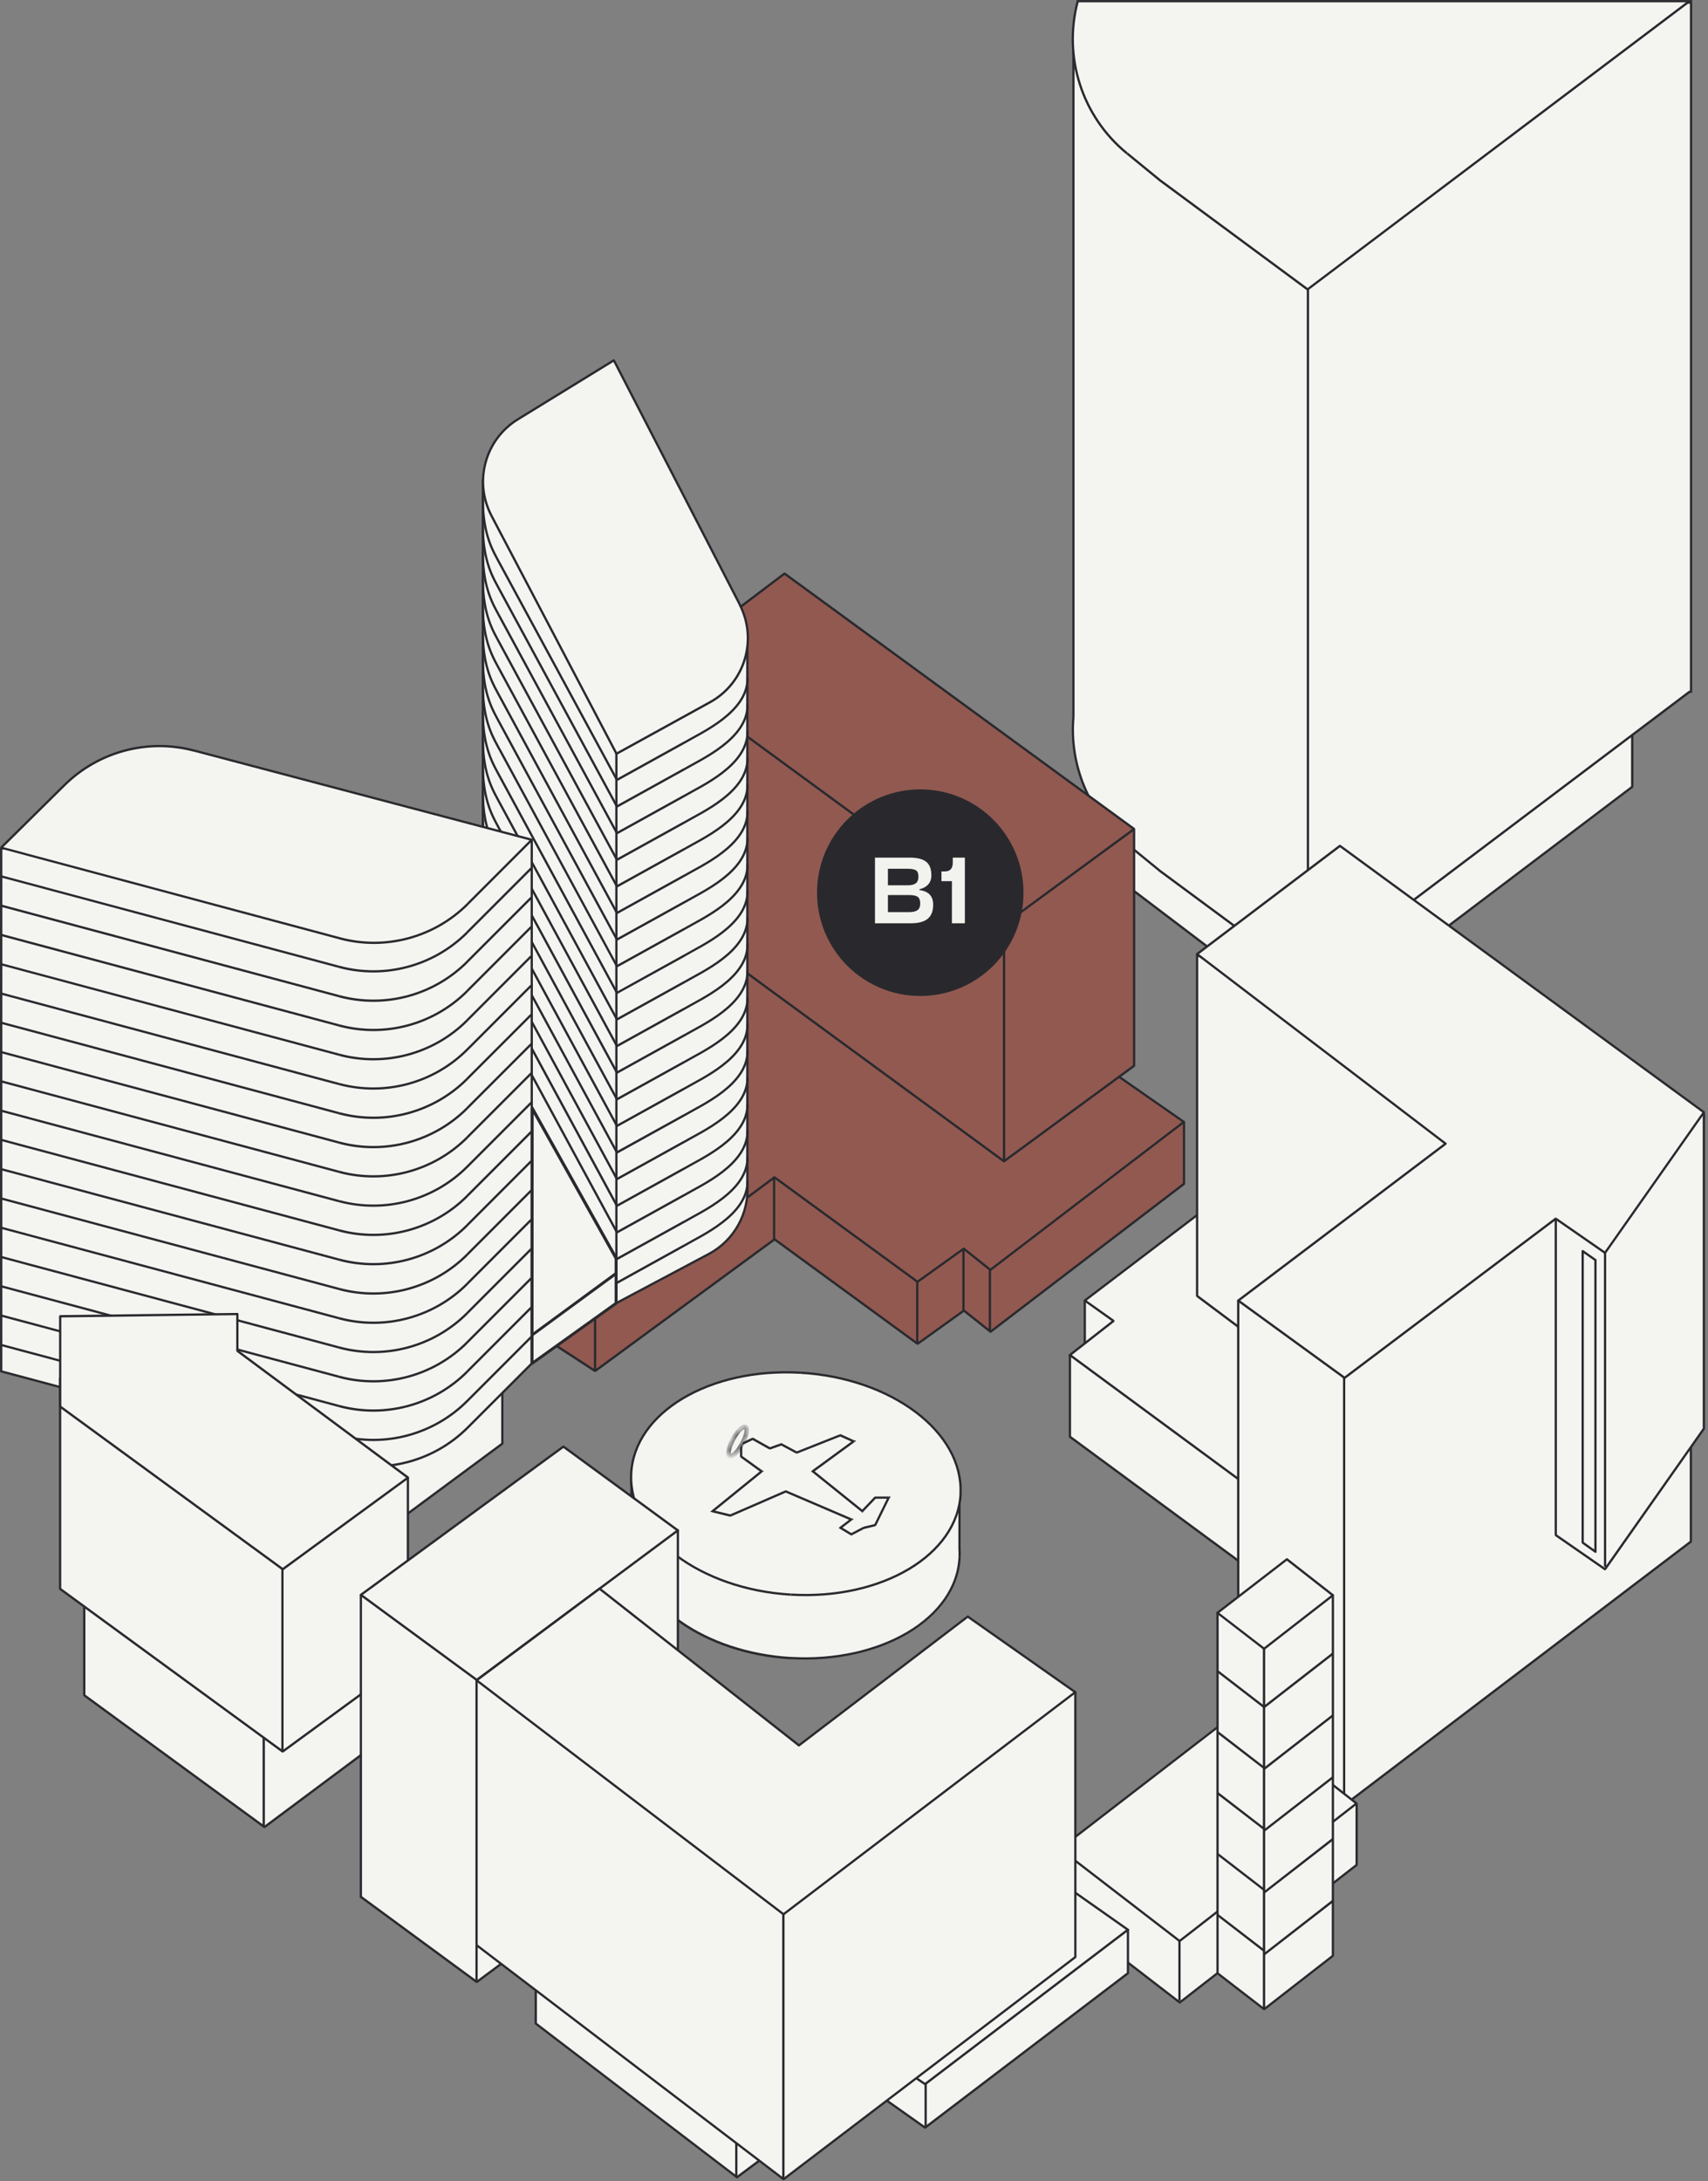 <?xml version="1.0" encoding="UTF-8"?> <svg xmlns="http://www.w3.org/2000/svg" width="235" height="300" viewBox="0 0 235 300" fill="none"><rect x="0" y="0" width="235" height="300" fill="#808080" stroke="none"/><g clip-path="url(#clip0_473_560)"><path d="M227.541 6.916C227.541 6.149 228.142 5.771 229.353 5.771C230.564 5.771 231.165 6.149 231.165 6.916C231.165 7.171 231.098 7.372 230.964 7.538C230.831 7.694 230.642 7.805 230.386 7.838V7.883C231.042 8.016 231.376 8.361 231.376 8.95C231.376 9.373 231.22 9.695 230.92 9.906C230.609 10.118 230.098 10.218 229.364 10.218C228.63 10.218 228.119 10.118 227.819 9.906C227.519 9.695 227.363 9.373 227.363 8.95C227.363 8.372 227.686 8.016 228.341 7.883V7.838C228.086 7.794 227.897 7.694 227.764 7.538C227.63 7.372 227.552 7.171 227.552 6.916M228.619 7.483C228.764 7.583 229.008 7.627 229.364 7.627C229.72 7.627 229.964 7.583 230.109 7.483C230.253 7.383 230.331 7.238 230.331 7.027C230.331 6.816 230.253 6.682 230.109 6.604C229.964 6.515 229.709 6.471 229.364 6.471C229.02 6.471 228.775 6.515 228.619 6.604C228.475 6.682 228.397 6.827 228.397 7.027C228.397 7.227 228.464 7.383 228.608 7.483H228.619ZM230.509 8.85C230.509 8.394 230.131 8.172 229.375 8.172C228.619 8.172 228.241 8.394 228.241 8.85C228.241 9.061 228.319 9.228 228.486 9.339C228.653 9.451 228.953 9.495 229.375 9.495C229.798 9.495 230.098 9.439 230.264 9.339C230.431 9.228 230.52 9.073 230.52 8.85H230.509ZM226.563 5.859V10.129H225.718V7.383H225.04V6.749H225.262C225.607 6.749 225.774 6.56 225.774 6.171V5.848H226.563V5.859Z" fill="#919396"></path><path d="M224.571 108.21V97.615L152.756 106.075V120.062L180.799 141.319L224.571 108.21Z" fill="#F4F5F1"></path><path d="M152.767 106.231L224.582 97.771L224.549 97.46L152.733 105.92L152.767 106.231ZM152.911 120.062V106.076H152.6V120.062H152.911ZM180.899 141.197L152.856 119.94L152.667 120.196L180.71 141.453L180.899 141.197ZM224.482 108.088L180.71 141.197L180.899 141.453L224.66 108.344L224.471 108.088H224.482ZM224.416 97.626V108.211H224.738V97.626H224.416ZM152.756 106.087L152.733 105.931H152.589V106.087H152.744H152.756ZM152.756 120.074H152.6V120.151L152.667 120.196L152.767 120.074H152.756ZM180.8 141.331L180.71 141.453L180.8 141.52L180.899 141.453L180.8 141.331ZM224.571 108.222L224.66 108.344L224.727 108.299V108.222H224.571ZM224.571 97.638H224.727V97.46L224.549 97.482L224.571 97.638Z" fill="#292A2E"></path><path fill-rule="evenodd" clip-rule="evenodd" d="M232.665 0.323L147.678 6.36V98.594C147.099 105.209 149.8 111.779 155.058 116.071L159.626 119.795L179.912 134.782L232.431 95.158L232.675 95.125V0.323" fill="#F4F5F1"></path><path d="M232.509 0.322V95.124H232.821V0.322H232.509ZM232.643 94.969L232.398 95.002L232.443 95.313L232.687 95.28L232.643 94.969ZM232.332 95.036L179.812 134.66L180.001 134.915L232.521 95.291L232.332 95.036ZM180.001 134.66L159.716 119.673L159.527 119.928L179.812 134.915L180.001 134.66ZM159.727 119.684L155.17 115.959L154.97 116.204L159.538 119.928L159.738 119.684H159.727ZM155.17 115.959C149.957 111.701 147.278 105.175 147.845 98.615L147.533 98.593C146.955 105.253 149.678 111.879 154.97 116.204L155.17 115.959ZM147.845 98.604V6.359H147.533V98.593H147.845V98.604ZM147.7 6.526L232.687 0.489L232.665 0.178L147.678 6.215L147.7 6.526ZM232.676 95.135L232.698 95.291L232.832 95.269V95.135H232.676ZM232.431 95.169L232.409 95.013H232.365L232.332 95.047L232.42 95.169H232.431ZM179.912 134.793L179.823 134.915L179.923 134.982L180.012 134.915L179.912 134.793ZM159.626 119.806L159.527 119.928L159.616 119.806H159.626ZM232.665 0.322H232.821V0.155H232.654V0.322H232.665ZM147.689 6.359V6.203H147.533V6.359H147.689Z" fill="#292A2E"></path><path d="M232.429 0.167L179.899 39.802L159.614 24.815L155.046 21.091C148.876 16.055 146.22 7.872 148.265 0.167H232.418" fill="#F4F5F1"></path><path d="M179.8 39.802V134.793H180.111V39.802H179.8Z" fill="#292A2E"></path><path d="M149.244 178.887V186.292L158.214 187.982L173.486 185.069L149.244 178.887Z" fill="#F4F5F1"></path><path d="M173.454 184.912L158.193 187.826L158.248 188.137L173.51 185.224L173.454 184.912ZM158.248 187.826L149.278 186.136L149.223 186.447L158.193 188.137L158.248 187.826ZM149.212 179.031L173.443 185.213L173.521 184.912L149.29 178.731L149.212 179.031ZM149.412 186.291V178.876H149.101V186.291H149.412ZM158.226 187.981L158.193 188.137C158.193 188.137 158.226 188.137 158.248 188.137L158.215 187.981H158.226ZM173.498 185.068L173.532 185.224C173.609 185.213 173.654 185.146 173.665 185.079C173.665 185.002 173.621 184.946 173.543 184.924L173.51 185.079L173.498 185.068ZM149.267 178.887L149.301 178.731C149.301 178.731 149.2 178.731 149.167 178.765C149.134 178.798 149.112 178.842 149.112 178.887H149.267ZM149.267 186.302H149.112C149.112 186.38 149.167 186.447 149.245 186.458L149.278 186.302H149.267Z" fill="#292A2E"></path><path d="M177.498 219.913L147.209 197.599V186.392L161.37 193.896L177.498 196.243V219.913Z" fill="#F4F5F1"></path><path d="M177.521 196.086L161.392 193.74L161.348 194.052L177.476 196.398L177.521 196.086ZM147.054 186.38V197.587H147.365V186.38H147.054ZM161.437 193.752L147.276 186.247L147.132 186.525L161.293 194.029L161.437 193.752ZM177.643 219.901V196.242H177.332V219.901H177.643ZM147.109 197.72L177.399 220.023L177.588 219.767L147.298 197.465L147.109 197.72ZM147.198 186.38L147.276 186.236C147.276 186.236 147.165 186.214 147.12 186.236C147.076 186.269 147.043 186.314 147.043 186.369H147.198V186.38ZM161.359 193.885L161.293 194.018C161.293 194.018 161.326 194.029 161.337 194.029L161.359 193.874V193.885ZM177.487 196.231H177.643C177.643 196.153 177.588 196.086 177.51 196.075L177.487 196.231ZM177.487 219.89L177.399 220.012C177.399 220.012 177.51 220.057 177.565 220.023C177.621 220.001 177.654 219.945 177.654 219.879H177.498L177.487 219.89ZM147.198 197.587H147.043C147.043 197.587 147.065 197.687 147.109 197.709L147.198 197.587Z" fill="#292A2E"></path><path d="M177.498 208.661L147.209 186.358L153.211 181.667L149.265 178.865L165.16 166.769V178.175L177.498 187.37V208.661Z" fill="#F4F5F1"></path><path d="M165.316 178.176V166.769H165.005V178.176H165.316ZM177.587 187.248L165.26 178.054L165.071 178.309L177.398 187.504L177.587 187.248ZM153.111 181.545L147.109 186.236L147.309 186.481L153.311 181.789L153.122 181.545H153.111ZM149.166 178.987L153.111 181.789L153.289 181.533L149.343 178.732L149.166 178.987ZM165.06 166.646L149.166 178.743L149.355 178.987L165.249 166.891L165.06 166.646ZM177.643 208.661V187.37H177.332V208.661H177.643ZM147.109 186.481L177.398 208.783L177.587 208.528L147.298 186.225L147.109 186.481ZM165.149 178.176H164.993C164.993 178.176 165.016 178.276 165.06 178.298L165.149 178.176ZM153.2 181.667L153.3 181.789C153.3 181.789 153.367 181.711 153.356 181.667C153.356 181.611 153.334 181.567 153.289 181.545L153.2 181.678V181.667ZM149.254 178.865L149.166 178.743C149.166 178.743 149.099 178.821 149.099 178.876C149.099 178.921 149.121 178.976 149.166 178.999L149.254 178.865ZM165.149 166.769H165.305C165.305 166.713 165.272 166.657 165.216 166.624C165.16 166.602 165.105 166.602 165.049 166.635L165.149 166.758V166.769ZM177.476 187.37H177.632C177.632 187.37 177.609 187.27 177.565 187.248L177.465 187.37H177.476ZM177.476 208.661L177.387 208.783C177.387 208.783 177.498 208.828 177.554 208.795C177.609 208.772 177.643 208.717 177.643 208.65H177.487L177.476 208.661ZM147.187 186.359L147.087 186.236C147.087 186.236 147.031 186.314 147.031 186.359C147.031 186.403 147.054 186.458 147.098 186.481L147.187 186.359Z" fill="#292A2E"></path><path d="M132.593 180.265L126.235 184.823L106.55 170.448L81.874 188.548L69.114 180.265V144.455L162.882 154.327V162.832L136.25 183.178L132.593 180.265Z" fill="#925951"></path><path d="M69.026 180.398L81.786 188.682L81.965 188.415L69.204 180.121L69.037 180.387M68.971 144.444V180.254H69.282V144.444H68.971ZM106.473 170.57L126.159 184.946L126.348 184.69L106.662 170.315L106.473 170.57ZM81.986 188.671L106.662 170.57L106.473 170.315L81.797 188.415L81.986 188.671ZM162.916 154.16L69.16 144.288L69.126 144.599L162.883 154.472L162.916 154.16ZM163.061 162.821V154.316H162.75V162.821H163.061ZM136.373 183.289L162.994 162.944L162.805 162.688L136.185 183.034L136.373 183.278V183.289ZM132.516 180.365L136.185 183.278L136.384 183.034L132.727 180.121L132.527 180.365H132.516ZM126.348 184.935L132.705 180.376L132.527 180.121L126.17 184.679L126.359 184.935H126.348ZM69.137 180.243H68.982C68.982 180.243 69.004 180.343 69.048 180.376L69.137 180.243ZM106.574 170.426L106.662 170.304C106.662 170.304 106.529 170.259 106.473 170.304L106.562 170.426H106.574ZM81.898 188.526L81.808 188.659C81.864 188.692 81.931 188.692 81.986 188.659L81.898 188.537V188.526ZM69.137 144.432V144.276C69.137 144.276 69.059 144.276 69.026 144.321C68.993 144.354 68.971 144.399 68.971 144.444H69.126L69.137 144.432ZM162.894 154.305H163.05C163.05 154.227 162.994 154.16 162.905 154.149L162.883 154.305H162.894ZM162.894 162.81L162.994 162.933C162.994 162.933 163.061 162.855 163.061 162.81H162.905H162.894ZM136.273 183.156L136.173 183.278C136.229 183.322 136.307 183.322 136.362 183.278L136.262 183.156H136.273ZM132.616 180.243L132.716 180.121C132.661 180.076 132.583 180.076 132.527 180.121L132.616 180.254V180.243ZM126.258 184.801L126.17 184.924C126.17 184.924 126.303 184.968 126.359 184.924L126.27 184.79L126.258 184.801Z" fill="#292A2E"></path><path d="M132.594 171.738L126.236 176.297L106.551 161.922L81.92 180.244L64.902 168.759L98.559 124.932L150.845 145.934L162.883 154.306L136.262 174.651L132.594 171.738Z" fill="#925951"></path><path d="M64.813 168.892L81.83 180.365L82.008 180.11L64.991 168.636L64.813 168.892ZM98.425 124.832L64.768 168.669L65.013 168.858L98.67 125.021L98.425 124.832ZM106.462 162.043L126.147 176.418L126.336 176.163L106.651 161.787L106.462 162.043ZM82.008 180.354L106.651 162.043L106.462 161.787L81.83 180.098L82.019 180.354H82.008ZM150.9 145.778L98.614 124.776L98.492 125.065L150.778 146.067L150.889 145.778H150.9ZM162.972 154.171L150.934 145.789L150.756 146.044L162.794 154.427L162.972 154.171ZM136.35 174.773L162.972 154.427L162.783 154.183L136.162 174.528L136.35 174.773ZM132.493 171.849L136.151 174.762L136.35 174.517L132.693 171.604L132.493 171.849ZM126.325 176.418L132.682 171.86L132.505 171.604L126.147 176.163L126.325 176.418ZM64.891 168.747L64.768 168.647C64.768 168.647 64.735 168.725 64.735 168.769C64.735 168.814 64.768 168.847 64.802 168.881L64.891 168.747ZM106.551 161.909L106.639 161.787C106.584 161.743 106.506 161.743 106.451 161.787L106.551 161.909ZM81.908 180.221L81.819 180.354C81.819 180.354 81.942 180.388 81.997 180.354L81.908 180.232V180.221ZM98.548 124.909L98.603 124.765C98.537 124.742 98.459 124.765 98.415 124.82L98.537 124.92L98.548 124.909ZM150.834 145.911L150.923 145.778C150.923 145.778 150.9 145.767 150.889 145.755L150.834 145.9V145.911ZM162.871 154.294L162.972 154.416C162.972 154.416 163.038 154.338 163.027 154.283C163.027 154.227 163.005 154.183 162.961 154.16L162.871 154.294ZM136.25 174.64L136.151 174.762C136.206 174.806 136.284 174.806 136.34 174.762L136.239 174.64H136.25ZM132.594 171.727L132.693 171.604C132.638 171.56 132.56 171.56 132.505 171.604L132.594 171.738V171.727ZM126.236 176.285L126.147 176.407C126.202 176.452 126.28 176.452 126.336 176.407L126.247 176.274L126.236 176.285Z" fill="#292A2E"></path><path d="M90.368 124.743L138.141 159.72L156.037 146.59V114.037L90.368 92.168V124.743Z" fill="#925951"></path><path d="M155.88 114.036V146.589H156.192V114.036H155.88ZM90.323 92.312L155.98 114.181L156.08 113.88L90.411 92.012L90.312 92.312H90.323ZM155.936 146.456L138.04 159.586L138.229 159.842L156.125 146.712L155.936 146.456ZM90.522 124.743V92.167H90.211V124.743H90.522ZM138.229 159.586L90.456 124.609L90.267 124.865L138.04 159.842L138.229 159.586ZM156.024 114.025H156.18C156.18 113.958 156.136 113.903 156.069 113.88L156.014 114.025H156.024ZM156.024 146.578L156.125 146.7C156.125 146.7 156.192 146.623 156.192 146.578H156.036H156.024ZM90.367 92.156L90.411 92.012C90.411 92.012 90.312 92.012 90.267 92.034C90.222 92.067 90.2 92.112 90.2 92.167H90.356L90.367 92.156ZM90.367 124.732H90.211C90.211 124.732 90.234 124.831 90.278 124.854L90.367 124.732ZM138.14 159.708L138.052 159.831C138.107 159.875 138.185 159.875 138.24 159.831L138.151 159.708H138.14Z" fill="#292A2E"></path><path d="M137.984 127.145V159.62H138.307V127.145H137.984Z" fill="#292A2E"></path><path d="M136.04 174.617V183.033H136.351V174.617H136.04Z" fill="#292A2E"></path><path d="M132.404 171.805V180.21H132.715V171.805H132.404Z" fill="#292A2E"></path><path d="M126.047 176.297V184.713H126.358V176.297H126.047Z" fill="#292A2E"></path><path d="M106.35 162.022V170.438H106.661V162.022H106.35Z" fill="#292A2E"></path><path d="M81.719 180.199V188.604H82.03V180.199H81.719Z" fill="#292A2E"></path><path d="M90.368 92.179L138.141 127.144L156.037 114.014L107.952 78.893L90.368 92.179Z" fill="#925951"></path><path d="M155.937 113.892L138.041 127.023L138.23 127.278L156.126 114.148L155.937 113.892ZM107.852 79.015L155.937 114.137L156.126 113.881L108.041 78.759L107.852 79.015ZM90.457 92.301L108.03 79.015L107.841 78.759L90.257 92.046L90.446 92.301H90.457ZM138.219 127.023L90.446 92.046L90.257 92.301L138.03 127.278L138.219 127.023ZM156.014 114.014L156.103 114.137C156.103 114.137 156.17 114.059 156.17 114.014C156.17 113.97 156.148 113.914 156.103 113.892L156.014 114.014ZM107.93 78.893L108.019 78.77C107.963 78.726 107.886 78.726 107.83 78.77L107.93 78.893ZM90.345 92.179L90.246 92.056C90.246 92.056 90.179 92.134 90.179 92.179C90.179 92.224 90.201 92.279 90.246 92.301L90.334 92.179H90.345ZM138.119 127.156L138.03 127.278C138.085 127.323 138.163 127.323 138.219 127.278L138.13 127.156H138.119Z" fill="#292A2E"></path><path fill-rule="evenodd" clip-rule="evenodd" d="M66.436 65.984H84.621V87.164H102.838V163.032C103.049 166.824 101.082 170.57 97.514 172.46L84.642 179.298L67.625 146.856C66.769 145.232 66.403 143.476 66.481 141.753H66.425V65.984" fill="#F4F5F1"></path><path d="M66.279 65.985V141.776H66.59V65.985H66.279ZM66.434 141.931H66.49V141.62H66.434V141.931ZM66.323 141.764C66.245 143.51 66.623 145.3 67.479 146.945L67.757 146.801C66.923 145.2 66.556 143.466 66.634 141.776H66.323V141.764ZM67.479 146.934L84.496 179.376L84.774 179.232L67.757 146.79L67.479 146.934ZM84.708 179.443L97.579 172.606L97.434 172.328L84.563 179.165L84.708 179.443ZM97.579 172.606C101.203 170.682 103.192 166.88 102.992 163.022L102.681 163.044C102.881 166.78 100.947 170.46 97.434 172.328L97.579 172.606ZM102.67 87.164V163.033H102.981V87.164H102.67ZM84.608 87.32H102.825V87.009H84.608V87.32ZM84.763 87.164V65.985H84.452V87.164H84.763ZM84.608 65.818H66.423V66.129H84.608V65.818ZM66.423 141.764H66.268C66.268 141.854 66.334 141.92 66.423 141.92V141.764ZM66.478 141.764H66.634C66.634 141.764 66.623 141.687 66.59 141.653C66.556 141.62 66.523 141.609 66.478 141.609V141.764ZM84.641 179.309L84.507 179.387C84.507 179.387 84.563 179.454 84.597 179.466C84.63 179.477 84.674 179.466 84.719 179.466L84.641 179.332V179.309ZM102.836 87.175H102.992C102.992 87.087 102.926 87.02 102.836 87.02V87.175ZM84.618 87.175H84.463C84.463 87.265 84.53 87.331 84.618 87.331V87.175ZM66.434 65.996V65.841C66.345 65.841 66.279 65.907 66.279 65.996H66.434ZM84.618 65.996H84.774C84.774 65.907 84.708 65.841 84.618 65.841V65.996Z" fill="#292A2E"></path><path d="M84.653 103.596V178.909H84.964V103.596H84.653Z" fill="#292A2E"></path><path d="M101.783 83.162L84.454 49.575L71.26 57.68C66.747 60.448 65.158 66.24 67.625 70.932L84.843 103.674L97.703 96.592C102.472 93.968 104.283 88.009 101.783 83.173" fill="#F4F5F1"></path><path d="M101.915 83.085C104.449 87.998 102.615 94.046 97.769 96.715L97.613 96.437C102.315 93.847 104.093 87.987 101.637 83.229L101.915 83.085ZM67.48 70.999C64.979 66.241 66.591 60.349 71.17 57.535L71.337 57.802C66.891 60.526 65.334 66.23 67.757 70.844L67.48 70.988V70.999ZM71.17 57.535L84.364 49.43L84.531 49.697L71.337 57.802L71.17 57.535ZM84.686 103.741L67.48 70.999L67.757 70.855L84.964 103.597L84.686 103.741ZM97.769 96.715L84.909 103.797L84.753 103.519L97.613 96.437L97.769 96.715ZM84.597 49.486L101.926 83.073L101.648 83.218L84.319 49.63L84.597 49.486ZM84.842 103.663L84.92 103.797C84.92 103.797 84.842 103.819 84.797 103.808C84.753 103.797 84.72 103.764 84.697 103.73L84.842 103.653V103.663ZM84.453 49.575L84.375 49.441C84.375 49.441 84.453 49.408 84.497 49.419C84.542 49.43 84.575 49.464 84.597 49.497L84.453 49.575Z" fill="#292A2E"></path><path d="M68.838 77.324C68.46 76.591 67.904 75.69 67.437 74.345C66.97 73 66.592 71.21 66.592 68.731H66.281C66.281 71.243 66.67 73.066 67.148 74.456C67.626 75.835 68.204 76.769 68.571 77.48L68.849 77.335M85.022 107.187L68.849 77.335L68.571 77.48L84.743 107.332L85.022 107.187ZM94.18 102.295C95.403 101.573 97.604 100.516 99.493 99.06C101.383 97.604 103.006 95.714 103.006 93.312H102.695C102.695 95.569 101.172 97.37 99.304 98.815C97.437 100.261 95.27 101.295 94.025 102.029L94.18 102.295ZM84.966 107.399L94.18 102.295L94.025 102.017L84.81 107.12L84.966 107.399ZM66.603 68.731C66.603 68.641 66.537 68.575 66.448 68.575C66.359 68.575 66.292 68.641 66.292 68.731H66.603ZM68.716 77.402L68.571 77.469L68.704 77.402H68.716ZM103.006 93.301C103.006 93.212 102.939 93.145 102.85 93.145C102.761 93.145 102.695 93.212 102.695 93.301H103.006ZM84.888 107.254L84.743 107.332C84.743 107.332 84.799 107.399 84.833 107.41C84.877 107.41 84.921 107.41 84.955 107.399L84.877 107.265L84.888 107.254Z" fill="#292A2E"></path><path d="M68.838 80.983C68.46 80.26 67.904 79.348 67.437 78.003C66.97 76.657 66.592 74.868 66.592 72.388H66.281C66.281 74.901 66.67 76.724 67.148 78.114C67.626 79.493 68.204 80.427 68.571 81.138L68.849 80.994M85.022 110.845L68.849 80.994L68.571 81.138L84.743 110.99L85.022 110.845ZM94.18 105.953C95.403 105.231 97.604 104.174 99.493 102.718C101.383 101.261 103.006 99.371 103.006 96.97H102.695C102.695 99.227 101.172 101.028 99.304 102.474C97.437 103.919 95.27 104.953 94.025 105.686L94.18 105.953ZM84.966 111.056L94.18 105.953L94.025 105.675L84.81 110.779L84.966 111.056ZM66.603 72.388C66.603 72.299 66.537 72.233 66.448 72.233C66.359 72.233 66.292 72.299 66.292 72.388H66.603ZM68.716 81.06L68.571 81.138L68.704 81.06H68.716ZM103.006 96.959C103.006 96.87 102.939 96.803 102.85 96.803C102.761 96.803 102.695 96.87 102.695 96.959H103.006ZM84.888 110.912L84.743 110.99C84.743 110.99 84.799 111.056 84.833 111.067C84.877 111.079 84.921 111.067 84.955 111.056L84.877 110.923L84.888 110.912Z" fill="#292A2E"></path><path d="M68.838 84.651C68.46 83.928 67.904 83.017 67.437 81.672C66.97 80.326 66.592 78.536 66.592 76.057H66.281C66.281 78.569 66.67 80.393 67.148 81.783C67.626 83.162 68.204 84.095 68.571 84.807L68.849 84.662M85.022 114.514L68.849 84.662L68.571 84.807L84.743 114.658L85.022 114.514ZM94.18 109.622C95.403 108.899 97.604 107.843 99.493 106.387C101.383 104.93 103.006 103.04 103.006 100.639H102.695C102.695 102.896 101.172 104.697 99.304 106.142C97.437 107.587 95.27 108.621 94.025 109.355L94.18 109.622ZM84.966 114.725L94.18 109.622L94.025 109.344L84.81 114.447L84.966 114.725ZM66.603 76.057C66.603 75.968 66.537 75.901 66.448 75.901C66.359 75.901 66.292 75.968 66.292 76.057H66.603ZM68.716 84.729L68.571 84.807L68.704 84.729H68.716ZM103.006 100.627C103.006 100.539 102.939 100.472 102.85 100.472C102.761 100.472 102.695 100.539 102.695 100.627H103.006ZM84.888 114.581L84.743 114.658C84.743 114.658 84.799 114.725 84.833 114.736C84.877 114.736 84.921 114.736 84.955 114.725L84.877 114.592L84.888 114.581Z" fill="#292A2E"></path><path d="M68.838 88.309C68.46 87.586 67.904 86.675 67.437 85.329C66.97 83.984 66.592 82.194 66.592 79.715H66.281C66.281 82.228 66.67 84.051 67.148 85.44C67.626 86.819 68.204 87.753 68.571 88.465L68.849 88.32M85.022 118.172L68.849 88.32L68.571 88.465L84.743 118.316L85.022 118.172ZM94.18 113.28C95.403 112.557 97.604 111.501 99.493 110.045C101.383 108.588 103.006 106.698 103.006 104.297H102.695C102.695 106.553 101.172 108.355 99.304 109.8C97.437 111.245 95.27 112.279 94.025 113.013L94.18 113.28ZM84.966 118.383L94.18 113.28L94.025 113.002L84.81 118.105L84.966 118.383ZM66.603 79.715C66.603 79.626 66.537 79.559 66.448 79.559C66.359 79.559 66.292 79.626 66.292 79.715H66.603ZM68.716 88.387L68.571 88.465L68.704 88.387H68.716ZM103.006 104.286C103.006 104.196 102.939 104.13 102.85 104.13C102.761 104.13 102.695 104.196 102.695 104.286H103.006ZM84.888 118.238L84.743 118.316C84.743 118.316 84.799 118.383 84.833 118.394C84.877 118.405 84.921 118.394 84.955 118.383L84.877 118.249L84.888 118.238Z" fill="#292A2E"></path><path d="M68.838 91.967C68.46 91.244 67.904 90.332 67.437 88.987C66.97 87.642 66.592 85.852 66.592 83.373H66.281C66.281 85.885 66.67 87.709 67.148 89.099C67.626 90.477 68.204 91.411 68.571 92.122L68.849 91.978M85.022 121.83L68.849 91.978L68.571 92.122L84.743 121.974L85.022 121.83ZM94.18 116.937C95.403 116.215 97.604 115.159 99.493 113.702C101.383 112.246 103.006 110.356 103.006 107.954H102.695C102.695 110.211 101.172 112.012 99.304 113.458C97.437 114.903 95.27 115.937 94.025 116.671L94.18 116.937ZM84.966 122.041L94.18 116.937L94.025 116.66L84.81 121.763L84.966 122.041ZM66.603 83.373C66.603 83.284 66.537 83.217 66.448 83.217C66.359 83.217 66.292 83.284 66.292 83.373H66.603ZM68.716 92.045L68.571 92.122L68.704 92.045H68.716ZM103.006 107.943C103.006 107.854 102.939 107.788 102.85 107.788C102.761 107.788 102.695 107.854 102.695 107.943H103.006ZM84.888 121.896L84.743 121.974C84.743 121.974 84.799 122.041 84.833 122.052C84.877 122.063 84.921 122.052 84.955 122.041L84.877 121.908L84.888 121.896Z" fill="#292A2E"></path><path d="M68.838 95.625C68.46 94.891 67.904 93.991 67.437 92.645C66.97 91.3 66.592 89.51 66.592 87.031H66.281C66.281 89.543 66.67 91.367 67.148 92.756C67.626 94.135 68.204 95.069 68.571 95.781L68.849 95.636M85.022 125.487L68.849 95.636L68.571 95.781L84.743 125.632L85.022 125.487ZM94.18 120.596C95.403 119.873 97.604 118.817 99.493 117.36C101.383 115.904 103.006 114.014 103.006 111.612H102.695C102.695 113.869 101.172 115.67 99.304 117.116C97.437 118.561 95.27 119.595 94.025 120.329L94.18 120.596ZM84.966 125.699L94.18 120.596L94.025 120.317L84.81 125.421L84.966 125.699ZM66.603 87.031C66.603 86.942 66.537 86.875 66.448 86.875C66.359 86.875 66.292 86.942 66.292 87.031H66.603ZM68.716 95.703L68.571 95.781L68.704 95.703H68.716ZM103.006 111.601C103.006 111.512 102.939 111.445 102.85 111.445C102.761 111.445 102.695 111.512 102.695 111.601H103.006ZM84.888 125.554L84.743 125.632C84.743 125.632 84.799 125.699 84.833 125.71C84.877 125.721 84.921 125.71 84.955 125.699L84.877 125.565L84.888 125.554Z" fill="#292A2E"></path><path d="M68.838 99.283C68.46 98.56 67.904 97.648 67.437 96.303C66.97 94.958 66.592 93.168 66.592 90.688H66.281C66.281 93.201 66.67 95.025 67.148 96.415C67.626 97.793 68.204 98.727 68.571 99.438L68.849 99.294M85.022 129.145L68.849 99.294L68.571 99.438L84.743 129.29L85.022 129.145ZM94.18 124.253C95.403 123.531 97.604 122.475 99.493 121.018C101.383 119.561 103.006 117.672 103.006 115.27H102.695C102.695 117.527 101.172 119.328 99.304 120.774C97.437 122.219 95.27 123.253 94.025 123.987L94.18 124.253ZM84.966 129.357L94.18 124.253L94.025 123.976L84.81 129.079L84.966 129.357ZM66.603 90.688C66.603 90.6 66.537 90.533 66.448 90.533C66.359 90.533 66.292 90.6 66.292 90.688H66.603ZM68.716 99.361L68.571 99.438L68.704 99.361H68.716ZM103.006 115.259C103.006 115.17 102.939 115.104 102.85 115.104C102.761 115.104 102.695 115.17 102.695 115.259H103.006ZM84.888 129.212L84.743 129.29C84.743 129.29 84.799 129.357 84.833 129.368C84.877 129.379 84.921 129.367 84.955 129.357L84.877 129.223L84.888 129.212Z" fill="#292A2E"></path><path d="M68.838 102.952C68.46 102.219 67.904 101.318 67.437 99.973C66.97 98.627 66.592 96.837 66.592 94.358H66.281C66.281 96.871 66.67 98.694 67.148 100.084C67.626 101.462 68.204 102.396 68.571 103.108L68.849 102.963M85.022 132.815L68.849 102.952L68.571 103.097L84.743 132.948L85.022 132.804V132.815ZM94.18 127.923C95.403 127.2 97.604 126.144 99.493 124.688C101.383 123.231 103.006 121.341 103.006 118.94H102.695C102.695 121.197 101.172 122.998 99.304 124.443C97.437 125.877 95.27 126.922 94.025 127.656L94.18 127.923ZM84.966 133.026L94.18 127.923L94.025 127.645L84.81 132.748L84.966 133.026ZM66.603 94.358C66.603 94.269 66.537 94.202 66.448 94.202C66.359 94.202 66.292 94.269 66.292 94.358H66.603ZM68.716 103.03L68.571 103.097L68.704 103.03H68.716ZM103.006 118.928C103.006 118.84 102.939 118.773 102.85 118.773C102.761 118.773 102.695 118.84 102.695 118.928H103.006ZM84.888 132.882L84.743 132.96C84.743 132.96 84.799 133.026 84.833 133.037C84.877 133.048 84.921 133.037 84.955 133.026L84.877 132.893L84.888 132.882Z" fill="#292A2E"></path><path d="M68.838 106.609C68.46 105.875 67.904 104.975 67.437 103.629C66.97 102.284 66.592 100.494 66.592 98.015H66.281C66.281 100.528 66.67 102.351 67.148 103.74C67.626 105.119 68.204 106.053 68.571 106.765L68.849 106.62M85.022 136.471L68.849 106.62L68.571 106.765L84.743 136.616L85.022 136.471ZM94.18 131.58C95.403 130.857 97.604 129.801 99.493 128.344C101.383 126.888 103.006 124.998 103.006 122.596H102.695C102.695 124.853 101.172 126.654 99.304 128.1C97.437 129.545 95.27 130.579 94.025 131.324L94.18 131.591V131.58ZM84.966 136.683L94.18 131.591L94.025 131.313L84.81 136.416L84.966 136.694V136.683ZM66.603 98.015C66.603 97.926 66.537 97.859 66.448 97.859C66.359 97.859 66.292 97.926 66.292 98.015H66.603ZM68.716 106.687L68.571 106.765L68.704 106.687H68.716ZM103.006 122.596C103.006 122.508 102.939 122.441 102.85 122.441C102.761 122.441 102.695 122.508 102.695 122.596H103.006ZM84.888 136.549L84.743 136.627C84.743 136.627 84.799 136.694 84.833 136.705C84.877 136.705 84.921 136.705 84.955 136.694L84.877 136.561L84.888 136.549Z" fill="#292A2E"></path><path d="M68.838 110.267C68.46 109.533 67.904 108.633 67.437 107.287C66.97 105.942 66.592 104.152 66.592 101.673H66.281C66.281 104.185 66.67 106.009 67.148 107.399C67.626 108.777 68.204 109.711 68.571 110.422L68.849 110.278M85.022 140.13L68.849 110.278L68.571 110.422L84.743 140.274L85.022 140.13ZM94.18 135.238C95.403 134.515 97.604 133.459 99.493 132.002C101.383 130.546 103.006 128.656 103.006 126.254H102.695C102.695 128.512 101.172 130.312 99.304 131.758C97.437 133.203 95.27 134.237 94.025 134.971L94.18 135.238ZM84.966 140.341L94.18 135.238L94.025 134.96L84.81 140.063L84.966 140.341ZM66.603 101.673C66.603 101.584 66.537 101.517 66.448 101.517C66.359 101.517 66.292 101.584 66.292 101.673H66.603ZM68.716 110.345L68.571 110.422L68.704 110.345H68.716ZM103.006 126.243C103.006 126.154 102.939 126.088 102.85 126.088C102.761 126.088 102.695 126.154 102.695 126.243H103.006ZM84.888 140.196L84.743 140.274C84.743 140.274 84.799 140.341 84.833 140.352C84.877 140.352 84.921 140.352 84.955 140.341L84.877 140.207L84.888 140.196Z" fill="#292A2E"></path><path d="M68.838 113.924C68.46 113.202 67.904 112.29 67.437 110.945C66.97 109.6 66.592 107.81 66.592 105.331H66.281C66.281 107.843 66.67 109.666 67.148 111.056C67.626 112.435 68.204 113.369 68.571 114.081L68.849 113.936M85.022 143.787L68.849 113.936L68.571 114.081L84.743 143.932L85.022 143.787ZM94.18 138.896C95.403 138.173 97.604 137.117 99.493 135.66C101.383 134.204 103.006 132.314 103.006 129.912H102.695C102.695 132.169 101.172 133.97 99.304 135.415C97.437 136.861 95.27 137.895 94.025 138.629L94.18 138.896ZM84.966 143.999L94.18 138.896L94.025 138.618L84.81 143.72L84.966 143.999ZM66.603 105.331C66.603 105.241 66.537 105.175 66.448 105.175C66.359 105.175 66.292 105.241 66.292 105.331H66.603ZM68.716 114.003L68.571 114.081L68.704 114.003H68.716ZM103.006 129.901C103.006 129.812 102.939 129.745 102.85 129.745C102.761 129.745 102.695 129.812 102.695 129.901H103.006ZM84.888 143.854L84.743 143.932C84.743 143.932 84.799 143.999 84.833 144.01C84.877 144.021 84.921 144.01 84.955 143.999L84.877 143.865L84.888 143.854Z" fill="#292A2E"></path><path d="M68.838 117.582C68.46 116.86 67.904 115.948 67.437 114.603C66.97 113.257 66.592 111.468 66.592 108.988H66.281C66.281 111.501 66.67 113.324 67.148 114.714C67.626 116.093 68.204 117.027 68.571 117.738L68.849 117.594M85.022 147.445L68.849 117.594L68.571 117.738L84.743 147.601L85.022 147.456V147.445ZM94.18 142.553C95.403 141.831 97.604 140.775 99.493 139.318C101.383 137.861 103.006 135.971 103.006 133.57H102.695C102.695 135.827 101.172 137.628 99.304 139.073C97.437 140.519 95.27 141.552 94.025 142.286L94.18 142.553ZM84.966 147.656L94.18 142.553L94.025 142.275L84.81 147.378L84.966 147.656ZM66.603 108.988C66.603 108.899 66.537 108.833 66.448 108.833C66.359 108.833 66.292 108.899 66.292 108.988H66.603ZM68.716 117.66L68.571 117.738L68.704 117.66H68.716ZM103.006 133.559C103.006 133.47 102.939 133.403 102.85 133.403C102.761 133.403 102.695 133.47 102.695 133.559H103.006ZM84.888 147.501L84.743 147.579C84.743 147.579 84.799 147.645 84.833 147.656C84.877 147.667 84.921 147.656 84.955 147.645L84.877 147.512L84.888 147.501Z" fill="#292A2E"></path><path d="M68.838 121.252C68.46 120.53 67.904 119.618 67.437 118.273C66.97 116.927 66.592 115.137 66.592 112.658H66.281C66.281 115.171 66.67 116.994 67.148 118.384C67.626 119.763 68.204 120.696 68.571 121.408L68.849 121.264M85.022 151.115L68.849 121.264L68.571 121.408L84.743 151.26L85.022 151.115ZM94.18 146.223C95.403 145.501 97.604 144.444 99.493 142.988C101.383 141.532 103.006 139.642 103.006 137.24H102.695C102.695 139.497 101.172 141.298 99.304 142.743C97.437 144.189 95.27 145.223 94.025 145.957L94.18 146.223ZM84.966 151.327L94.18 146.223L94.025 145.945L84.81 151.048L84.966 151.327ZM66.603 112.658C66.603 112.569 66.537 112.502 66.448 112.502C66.359 112.502 66.292 112.569 66.292 112.658H66.603ZM68.716 121.33L68.571 121.408L68.704 121.33H68.716ZM103.006 137.229C103.006 137.14 102.939 137.073 102.85 137.073C102.761 137.073 102.695 137.14 102.695 137.229H103.006ZM84.888 151.182L84.743 151.26C84.743 151.26 84.799 151.327 84.833 151.338C84.877 151.348 84.921 151.338 84.955 151.327L84.877 151.193L84.888 151.182Z" fill="#292A2E"></path><path d="M68.838 124.91C68.46 124.176 67.904 123.276 67.437 121.931C66.97 120.586 66.592 118.795 66.592 116.316H66.281C66.281 118.829 66.67 120.652 67.148 122.042C67.626 123.421 68.204 124.354 68.571 125.066L68.849 124.921M85.022 154.773L68.849 124.921L68.571 125.066L84.743 154.917L85.022 154.773ZM94.18 149.881C95.403 149.158 97.604 148.102 99.493 146.646C101.383 145.189 103.006 143.299 103.006 140.898H102.695C102.695 143.155 101.172 144.956 99.304 146.401C97.437 147.847 95.27 148.881 94.025 149.614L94.18 149.881ZM84.966 154.984L94.18 149.881L94.025 149.603L84.81 154.706L84.966 154.984ZM66.603 116.316C66.603 116.227 66.537 116.161 66.448 116.161C66.359 116.161 66.292 116.227 66.292 116.316H66.603ZM68.716 124.988L68.571 125.066L68.704 124.988H68.716ZM103.006 140.887C103.006 140.798 102.939 140.731 102.85 140.731C102.761 140.731 102.695 140.798 102.695 140.887H103.006ZM84.888 154.84L84.743 154.917C84.743 154.917 84.799 154.984 84.833 154.995C84.877 155.007 84.921 154.995 84.955 154.984L84.877 154.851L84.888 154.84Z" fill="#292A2E"></path><path d="M68.838 128.567C68.46 127.844 67.904 126.933 67.437 125.587C66.97 124.242 66.592 122.452 66.592 119.973H66.281C66.281 122.485 66.67 124.309 67.148 125.699C67.626 127.077 68.204 128.011 68.571 128.723L68.849 128.578M85.022 158.43L68.849 128.578L68.571 128.723L84.743 158.574L85.022 158.43ZM94.18 153.538C95.403 152.815 97.604 151.759 99.493 150.303C101.383 148.846 103.006 146.956 103.006 144.555H102.695C102.695 146.812 101.172 148.613 99.304 150.058C97.437 151.503 95.27 152.537 94.025 153.271L94.18 153.538ZM84.966 158.641L94.18 153.538L94.025 153.26L84.81 158.352L84.966 158.63V158.641ZM66.603 119.973C66.603 119.884 66.537 119.817 66.448 119.817C66.359 119.817 66.292 119.884 66.292 119.973H66.603ZM68.716 128.645L68.571 128.723L68.704 128.645H68.716ZM103.006 144.543C103.006 144.455 102.939 144.388 102.85 144.388C102.761 144.388 102.695 144.455 102.695 144.543H103.006ZM84.888 158.497L84.743 158.574C84.743 158.574 84.799 158.641 84.833 158.652C84.877 158.663 84.921 158.652 84.955 158.641L84.877 158.508L84.888 158.497Z" fill="#292A2E"></path><path d="M68.838 132.225C68.46 131.491 67.904 130.591 67.437 129.245C66.97 127.9 66.592 126.11 66.592 123.63H66.281C66.281 126.143 66.67 127.967 67.148 129.356C67.626 130.735 68.204 131.669 68.571 132.38L68.849 132.236M85.022 162.087L68.849 132.236L68.571 132.38L84.743 162.232L85.022 162.087ZM94.18 157.196C95.403 156.473 97.604 155.416 99.493 153.96C101.383 152.504 103.006 150.613 103.006 148.212H102.695C102.695 150.469 101.172 152.27 99.304 153.716C97.437 155.161 95.27 156.195 94.025 156.928L94.18 157.196ZM84.966 162.298L94.18 157.196L94.025 156.917L84.81 162.021L84.966 162.298ZM66.603 123.63C66.603 123.542 66.537 123.475 66.448 123.475C66.359 123.475 66.292 123.542 66.292 123.63H66.603ZM68.716 132.302L68.571 132.369L68.704 132.302H68.716ZM103.006 148.201C103.006 148.112 102.939 148.045 102.85 148.045C102.761 148.045 102.695 148.112 102.695 148.201H103.006ZM84.888 162.154L84.743 162.232C84.743 162.232 84.799 162.298 84.833 162.31C84.877 162.31 84.921 162.31 84.955 162.298L84.877 162.165L84.888 162.154Z" fill="#292A2E"></path><path d="M68.838 135.895C68.46 135.172 67.904 134.26 67.437 132.915C66.97 131.57 66.592 129.78 66.592 127.3H66.281C66.281 129.813 66.67 131.637 67.148 133.026C67.626 134.405 68.204 135.339 68.571 136.05L68.849 135.905M85.022 165.757L68.849 135.905L68.571 136.061L84.743 165.913L85.022 165.768V165.757ZM94.18 160.865C95.403 160.143 97.604 159.086 99.493 157.63C101.383 156.174 103.006 154.283 103.006 151.882H102.695C102.695 154.139 101.172 155.94 99.304 157.385C97.437 158.831 95.27 159.865 94.025 160.598L94.18 160.865ZM84.966 165.968L94.18 160.865L94.025 160.587L84.81 165.691L84.966 165.968ZM66.603 127.3C66.603 127.211 66.537 127.145 66.448 127.145C66.359 127.145 66.292 127.211 66.292 127.3H66.603ZM68.716 135.972L68.571 136.05L68.704 135.972H68.716ZM103.006 151.871C103.006 151.782 102.939 151.715 102.85 151.715C102.761 151.715 102.695 151.782 102.695 151.871H103.006ZM84.888 165.824L84.743 165.901C84.743 165.901 84.799 165.968 84.833 165.98C84.877 165.98 84.921 165.98 84.955 165.968L84.877 165.835L84.888 165.824Z" fill="#292A2E"></path><path d="M68.838 139.552C68.46 138.819 67.904 137.918 67.437 136.573C66.97 135.227 66.592 133.438 66.592 130.958H66.281C66.281 133.471 66.67 135.294 67.148 136.684C67.626 138.063 68.204 138.997 68.571 139.708L68.849 139.564M85.022 169.415L68.849 139.564L68.571 139.708L84.743 169.56L85.022 169.415ZM94.18 164.523C95.403 163.801 97.604 162.744 99.493 161.288C101.383 159.831 103.006 157.942 103.006 155.54H102.695C102.695 157.797 101.172 159.598 99.304 161.043C97.437 162.489 95.27 163.522 94.025 164.256L94.18 164.523ZM84.966 169.626L94.18 164.523L94.025 164.245L84.81 169.348L84.966 169.626ZM66.603 130.958C66.603 130.869 66.537 130.802 66.448 130.802C66.359 130.802 66.292 130.869 66.292 130.958H66.603ZM68.716 139.63L68.571 139.708L68.704 139.63H68.716ZM103.006 155.529C103.006 155.44 102.939 155.373 102.85 155.373C102.761 155.373 102.695 155.44 102.695 155.529H103.006ZM84.888 169.482L84.743 169.56C84.743 169.56 84.799 169.626 84.833 169.637C84.877 169.648 84.921 169.637 84.955 169.626L84.877 169.493L84.888 169.482Z" fill="#292A2E"></path><path d="M68.793 144.066C68.059 142.643 66.592 139.564 66.592 134.605H66.281C66.281 139.63 67.76 142.755 68.515 144.211L68.793 144.066ZM85.022 173.062L68.793 144.066L68.515 144.222L84.743 173.217L85.022 173.062ZM94.18 168.181C95.403 167.458 97.604 166.402 99.493 164.946C101.383 163.489 103.006 161.599 103.006 159.198H102.695C102.695 161.455 101.172 163.256 99.304 164.701C97.437 166.146 95.27 167.181 94.025 167.914L94.18 168.181ZM84.966 173.284L94.18 168.181L94.025 167.903L84.81 173.006L84.966 173.284ZM66.603 134.616C66.603 134.527 66.537 134.461 66.448 134.461C66.359 134.461 66.292 134.527 66.292 134.616H66.603ZM103.006 159.187C103.006 159.098 102.939 159.031 102.85 159.031C102.761 159.031 102.695 159.098 102.695 159.187H103.006ZM84.888 173.129L84.755 173.206C84.799 173.284 84.888 173.307 84.966 173.262L84.888 173.129Z" fill="#292A2E"></path><path d="M68.838 146.489C68.46 145.755 67.904 144.855 67.437 143.51C66.97 142.164 66.592 140.374 66.592 137.895H66.281C66.281 140.408 66.67 142.231 67.148 143.621C67.626 144.999 68.204 145.933 68.571 146.645L68.849 146.5M85.022 176.352L68.849 146.5L68.571 146.645L84.743 176.496L85.022 176.352ZM94.18 171.46C95.403 170.737 97.604 169.681 99.493 168.224C101.383 166.768 103.006 164.878 103.006 162.476H102.695C102.695 164.733 101.172 166.535 99.304 167.98C97.437 169.425 95.27 170.459 94.025 171.193L94.18 171.46ZM84.966 176.563L94.18 171.46L94.025 171.182L84.81 176.285L84.966 176.563ZM66.603 137.895C66.603 137.806 66.537 137.739 66.448 137.739C66.359 137.739 66.292 137.806 66.292 137.895H66.603ZM68.716 146.567L68.571 146.645L68.704 146.567H68.716ZM103.006 162.466C103.006 162.377 102.939 162.31 102.85 162.31C102.761 162.31 102.695 162.377 102.695 162.466H103.006ZM84.888 176.418L84.743 176.496C84.743 176.496 84.799 176.563 84.833 176.574C84.877 176.585 84.921 176.574 84.955 176.563L84.877 176.43L84.888 176.418Z" fill="#292A2E"></path><path d="M69.113 198.554L50.34 212.44V194.218L69.113 182.067V198.554Z" fill="#F4F5F1"></path><path d="M50.186 194.219V212.441H50.497V194.219H50.186ZM69.026 181.933L50.252 194.085L50.419 194.352L69.193 182.2L69.026 181.933ZM69.271 198.543V182.067H68.959V198.543H69.271ZM50.43 212.563L69.204 198.677L69.015 198.421L50.241 212.307L50.43 212.563ZM50.342 194.219L50.252 194.085C50.252 194.085 50.175 194.163 50.175 194.219H50.33H50.342ZM69.115 182.067H69.271C69.271 182.011 69.237 181.956 69.193 181.933C69.137 181.911 69.082 181.911 69.037 181.933L69.126 182.067H69.115ZM69.115 198.543L69.204 198.665C69.204 198.665 69.271 198.588 69.271 198.543H69.115ZM50.342 212.43H50.186C50.186 212.485 50.219 212.541 50.275 212.574C50.33 212.596 50.397 212.596 50.441 212.563L50.353 212.441L50.342 212.43Z" fill="#292A2E"></path><path d="M46.729 201.056L0.156 188.593V116.704L73.15 115.626V187.526L64.347 196.331C59.734 200.945 53.02 202.746 46.718 201.056" fill="#F4F5F1"></path><path d="M46.695 201.211C53.042 202.912 59.822 201.089 64.469 196.442L64.246 196.219C59.677 200.789 53.019 202.579 46.773 200.9L46.695 201.2M73.161 115.459L0.167 116.538V116.849L73.172 115.77V115.459H73.161ZM73.316 187.514V115.626H73.005V187.525H73.316V187.514ZM0.011 116.704V188.592H0.322V116.704H0.011ZM64.469 196.442L73.272 187.637L73.049 187.414L64.246 196.219L64.469 196.442ZM0.122 188.748L46.695 201.211L46.773 200.911L0.2 188.448L0.122 188.748ZM73.161 115.626H73.316C73.316 115.626 73.305 115.548 73.272 115.514C73.238 115.481 73.205 115.47 73.161 115.47V115.626ZM0.167 116.704V116.549C0.078 116.549 0.011 116.615 0.011 116.704H0.167ZM73.161 187.525L73.272 187.637C73.272 187.637 73.316 187.57 73.316 187.525H73.161ZM0.156 188.592H0C0 188.659 0.044 188.726 0.122 188.748L0.167 188.592H0.156Z" fill="#292A2E"></path><path d="M46.729 129.056L0.167 116.593L8.859 108.01C13.55 103.374 20.33 101.561 26.71 103.251L73.172 115.526L64.369 124.331C59.756 128.945 53.042 130.746 46.74 129.056" fill="#F4F5F1"></path><path d="M46.694 129.201C53.041 130.902 59.821 129.079 64.467 124.432L64.245 124.209C59.677 128.778 53.019 130.569 46.772 128.89L46.694 129.19M26.742 103.074C20.318 101.373 13.471 103.197 8.747 107.877L8.969 108.099C13.615 103.508 20.351 101.707 26.665 103.386L26.742 103.085V103.074ZM8.747 107.877L0.055 116.46L0.277 116.683L8.969 108.099L8.747 107.877ZM73.204 115.348L26.742 103.074L26.665 103.374L73.126 115.648L73.204 115.348ZM64.467 124.42L73.271 115.615L73.048 115.393L64.245 124.198L64.467 124.42ZM0.121 116.727L46.694 129.19L46.772 128.89L0.21 116.438L0.133 116.738L0.121 116.727ZM73.159 115.504L73.271 115.615C73.271 115.615 73.326 115.515 73.315 115.459C73.304 115.404 73.26 115.359 73.204 115.348L73.159 115.504ZM0.166 116.593L0.055 116.482C0.055 116.482 -0.001 116.582 0.01 116.638C0.021 116.694 0.066 116.738 0.121 116.749L0.166 116.593Z" fill="#292A2E"></path><path d="M46.617 133.126C52.964 134.827 59.744 133.004 64.39 128.356L64.168 128.134C59.599 132.704 52.941 134.494 46.694 132.815L46.617 133.115M64.39 128.345L73.194 119.54L72.971 119.318L64.168 128.123L64.39 128.345ZM0.044 120.652L46.606 133.115L46.683 132.815L0.133 120.363L0.055 120.663L0.044 120.652Z" fill="#292A2E"></path><path d="M46.617 137.162C52.964 138.863 59.744 137.039 64.39 132.392L64.168 132.17C59.599 136.739 52.941 138.529 46.694 136.85L46.617 137.151M64.39 132.381L73.194 123.576L72.971 123.353L64.168 132.158L64.39 132.381ZM0.044 124.688L46.606 137.151L46.683 136.85L0.133 124.387L0.055 124.688H0.044Z" fill="#292A2E"></path><path d="M46.617 141.187C52.964 142.888 59.744 141.065 64.39 136.417L64.168 136.195C59.599 140.764 52.941 142.554 46.694 140.876L46.617 141.176M64.39 136.406L73.194 127.601L72.971 127.378L64.168 136.184L64.39 136.406ZM0.044 128.713L46.606 141.176L46.683 140.876L0.133 128.412L0.055 128.713H0.044Z" fill="#292A2E"></path><path d="M46.617 145.211C52.964 146.912 59.744 145.089 64.39 140.442L64.168 140.219C59.599 144.789 52.941 146.579 46.694 144.9L46.617 145.2M64.39 140.43L73.194 131.625L72.971 131.403L64.168 140.208L64.39 140.43ZM0.044 132.737L46.606 145.2L46.683 144.9L0.133 132.448L0.055 132.748L0.044 132.737Z" fill="#292A2E"></path><path d="M46.617 149.236C52.964 150.937 59.744 149.113 64.391 144.466L64.168 144.244C59.599 148.813 52.941 150.603 46.695 148.936L46.617 149.236ZM64.391 144.466L73.194 135.661L72.971 135.438L64.168 144.244L64.391 144.466ZM0.044 136.773L46.606 149.236L46.684 148.936L0.111 136.473L0.033 136.773H0.044Z" fill="#292A2E"></path><path d="M46.617 153.26C52.964 154.961 59.744 153.138 64.391 148.49L64.168 148.268C59.599 152.838 52.941 154.627 46.695 152.949L46.617 153.249M64.391 148.479L73.194 139.674L72.971 139.451L64.168 148.257L64.391 148.479ZM0.044 140.786L46.606 153.249L46.684 152.949L0.111 140.485L0.033 140.786H0.044Z" fill="#292A2E"></path><path d="M46.617 157.296C52.964 158.997 59.744 157.173 64.391 152.526L64.168 152.304C59.599 156.873 52.941 158.663 46.695 156.984L46.617 157.284M64.391 152.515L73.194 143.709L72.971 143.487L64.168 152.292L64.391 152.515ZM0.044 144.821L46.606 157.284L46.684 156.984L0.111 144.521L0.033 144.821H0.044Z" fill="#292A2E"></path><path d="M46.617 161.32C52.964 163.021 59.744 161.198 64.391 156.55L64.168 156.329C59.599 160.898 52.941 162.688 46.695 161.009L46.617 161.309M64.391 156.539L73.194 147.734L72.971 147.512L64.168 156.317L64.391 156.539ZM0.044 148.846L46.606 161.309L46.684 161.009L0.111 148.546L0.033 148.846H0.044Z" fill="#292A2E"></path><path d="M46.617 165.345C52.964 167.046 59.744 165.223 64.391 160.576L64.168 160.353C59.599 164.923 52.941 166.712 46.695 165.045L46.617 165.345ZM64.391 160.576L73.194 151.77L72.971 151.548L64.168 160.353L64.391 160.576ZM0.044 152.882L46.606 165.345L46.684 165.045L0.111 152.582L0.033 152.882H0.044Z" fill="#292A2E"></path><path d="M46.617 169.37C52.964 171.071 59.744 169.247 64.391 164.6L64.168 164.378C59.599 168.947 52.941 170.737 46.695 169.058L46.617 169.359M64.391 164.589L73.194 155.784L72.971 155.561L64.168 164.367L64.391 164.589ZM0.044 156.896L46.606 169.359L46.684 169.058L0.111 156.595L0.033 156.896H0.044Z" fill="#292A2E"></path><path d="M46.617 173.395C52.964 175.096 59.744 173.273 64.391 168.625L64.168 168.403C59.599 172.972 52.941 174.762 46.695 173.084L46.617 173.384M64.391 168.614L73.194 159.809L72.971 159.586L64.168 168.392L64.391 168.614ZM0.044 160.921L46.606 173.384L46.684 173.084L0.111 160.62L0.033 160.921H0.044Z" fill="#292A2E"></path><path d="M46.617 177.43C52.964 179.131 59.744 177.308 64.391 172.661L64.168 172.438C59.599 177.008 52.941 178.798 46.695 177.119L46.617 177.419M64.391 172.65L73.194 163.845L72.971 163.622L64.168 172.427L64.391 172.65ZM0.044 164.956L46.606 177.419L46.684 177.119L0.111 164.656L0.033 164.956H0.044Z" fill="#292A2E"></path><path d="M46.617 181.455C52.964 183.156 59.744 181.333 64.391 176.685L64.168 176.463C59.599 181.033 52.941 182.823 46.695 181.144L46.617 181.444M64.391 176.674L73.194 167.869L72.971 167.647L64.168 176.452L64.391 176.674ZM0.044 168.981L46.606 181.444L46.684 181.144L0.111 168.681L0.033 168.981H0.044Z" fill="#292A2E"></path><path d="M46.617 185.48C52.964 187.181 59.744 185.358 64.391 180.71L64.168 180.488C59.599 185.058 52.941 186.848 46.695 185.169L46.617 185.469M64.391 180.699L73.194 171.894L72.971 171.672L64.168 180.477L64.391 180.699ZM0.044 173.006L46.606 185.469L46.684 185.169L0.111 172.705L0.033 173.006H0.044Z" fill="#292A2E"></path><path d="M46.617 189.505C52.964 191.206 59.744 189.383 64.391 184.736L64.168 184.513C59.599 189.082 52.941 190.873 46.695 189.194L46.617 189.494M64.391 184.724L73.194 175.919L72.971 175.697L64.168 184.502L64.391 184.724ZM0.044 177.031L46.606 189.494L46.684 189.194L0.111 176.731L0.033 177.031H0.044Z" fill="#292A2E"></path><path d="M46.617 193.53C52.964 195.231 59.744 193.408 64.391 188.76L64.168 188.538C59.599 193.107 52.941 194.897 46.695 193.219L46.617 193.519M64.391 188.749L73.194 179.943L72.971 179.721L64.168 188.527L64.391 188.749ZM0.044 181.055L46.606 193.519L46.684 193.219L0.111 180.755L0.033 181.055H0.044Z" fill="#292A2E"></path><path d="M46.617 197.565C52.964 199.266 59.744 197.443 64.391 192.796L64.168 192.573C59.599 197.143 52.941 198.932 46.695 197.265L46.617 197.565ZM64.391 192.796L73.194 183.99L72.971 183.768L64.168 192.573L64.391 192.796ZM0.044 185.102L46.606 197.565L46.684 197.265L0.111 184.802L0.033 185.102H0.044Z" fill="#292A2E"></path><path d="M52.719 239.102V218.8L11.593 209.706V233.154L36.38 251.276L52.719 239.102Z" fill="#F4F5F1"></path><path d="M11.559 209.862L52.685 218.945L52.752 218.634L11.626 209.551L11.559 209.862ZM11.748 233.154V209.706H11.437V233.154H11.748ZM36.479 251.143L11.681 233.021L11.492 233.276L36.29 251.399L36.479 251.143ZM52.63 238.969L36.301 251.143L36.49 251.399L52.819 239.225L52.63 238.969ZM52.563 218.801V239.102H52.874V218.801H52.563ZM11.592 209.718L11.626 209.562C11.626 209.562 11.525 209.562 11.492 209.595C11.459 209.629 11.437 209.673 11.437 209.718H11.592ZM11.592 233.165H11.437C11.437 233.165 11.459 233.265 11.503 233.288L11.592 233.165ZM36.39 251.288L36.301 251.41C36.357 251.454 36.435 251.454 36.49 251.41L36.39 251.288ZM52.718 239.113L52.807 239.236C52.807 239.236 52.874 239.158 52.874 239.113H52.718ZM52.718 218.812H52.874C52.874 218.734 52.819 218.679 52.752 218.656L52.718 218.812Z" fill="#292A2E"></path><path d="M56.121 228.295V203.235L8.27 189.56V218.512L38.892 240.881L56.121 228.295Z" fill="#F4F5F1"></path><path d="M8.226 189.716L56.078 203.38L56.166 203.08L8.315 189.416L8.226 189.716ZM8.427 218.512V189.561H8.115V218.512H8.427ZM38.982 240.759L8.36 218.389L8.171 218.645L38.793 241.014L38.982 240.759ZM56.033 228.162L38.804 240.759L38.993 241.014L56.222 228.418L56.033 228.162ZM55.966 203.225V228.285H56.278V203.225H55.966ZM8.271 189.561L8.315 189.405C8.315 189.405 8.215 189.405 8.182 189.428C8.137 189.461 8.115 189.505 8.115 189.55H8.271V189.561ZM8.271 218.512H8.115C8.115 218.512 8.137 218.612 8.182 218.634L8.271 218.512ZM38.882 240.881L38.793 241.003C38.793 241.003 38.927 241.048 38.982 241.003L38.893 240.881H38.882ZM56.111 228.285L56.2 228.407C56.2 228.407 56.267 228.329 56.267 228.285H56.111ZM56.111 203.225H56.267C56.267 203.158 56.222 203.091 56.155 203.069L56.111 203.225Z" fill="#292A2E"></path><path d="M38.704 215.554V240.88H39.015V215.554H38.704Z" fill="#292A2E"></path><path d="M36.124 238.912V251.275H36.446V238.912H36.124Z" fill="#292A2E"></path><path d="M56.121 203.213L32.656 185.791V180.721L8.27 181.022V193.44L38.892 215.81L56.121 203.213Z" fill="#F4F5F1"></path><path d="M32.502 180.722V185.792H32.813V180.722H32.502ZM8.282 181.189L32.668 180.877V180.566L8.282 180.866V181.178V181.189ZM8.437 193.44V181.033H8.126V193.44H8.437ZM38.993 215.687L8.371 193.318L8.182 193.574L38.804 215.943L38.993 215.687ZM56.044 203.091L38.815 215.687L39.004 215.943L56.233 203.347L56.044 203.091ZM32.58 185.925L56.044 203.347L56.233 203.091L32.768 185.669L32.58 185.925ZM32.668 180.722H32.824C32.824 180.722 32.802 180.644 32.78 180.611C32.746 180.577 32.713 180.566 32.668 180.566V180.722ZM8.282 181.033V180.877C8.193 180.877 8.126 180.944 8.126 181.033H8.282ZM8.282 193.44H8.126C8.126 193.44 8.148 193.541 8.193 193.563L8.282 193.44ZM38.893 215.81L38.804 215.932C38.804 215.932 38.937 215.977 38.993 215.932L38.904 215.81H38.893ZM56.121 203.213L56.211 203.336C56.211 203.336 56.277 203.258 56.277 203.213C56.277 203.169 56.255 203.113 56.211 203.091L56.121 203.213ZM32.657 185.792H32.502C32.502 185.792 32.524 185.892 32.568 185.914L32.657 185.792Z" fill="#292A2E"></path><path d="M177.488 223.359V185.402L176.644 184.813V222.748L177.488 223.359Z" fill="#292A2E"></path><path d="M176.809 222.747V184.813H176.498V222.747H176.809ZM176.564 184.946L177.409 185.535L177.587 185.28L176.742 184.691L176.564 184.946ZM176.876 184.902L176.798 184.746L176.509 184.88L176.587 185.035L176.876 184.902ZM177.598 223.225L176.753 222.625L176.576 222.881L177.421 223.481L177.598 223.225ZM177.354 185.402V223.347H177.665V185.402H177.354ZM176.665 184.813L176.753 184.679C176.753 184.679 176.642 184.646 176.587 184.679C176.531 184.702 176.498 184.757 176.498 184.824H176.654L176.665 184.813ZM176.665 222.747H176.509C176.509 222.747 176.531 222.847 176.576 222.881L176.665 222.747ZM177.509 223.347L177.421 223.481C177.421 223.481 177.532 223.514 177.587 223.481C177.643 223.458 177.676 223.403 177.676 223.347H177.52H177.509ZM177.509 185.402H177.665C177.665 185.402 177.643 185.302 177.598 185.269L177.509 185.402Z" fill="#292A2E"></path><path d="M205.298 153.928L175.654 186.437L164.705 178.243V131.314L205.298 153.928Z" fill="#F4F5F1"></path><path d="M164.549 131.314V178.231H164.86V131.314H164.549ZM164.615 178.365L175.564 186.559L175.753 186.303L164.804 178.109L164.615 178.365ZM205.386 153.794L164.793 131.18L164.637 131.458L205.23 154.072L205.386 153.794ZM175.775 186.536L205.419 154.039L205.186 153.828L175.541 186.325L175.775 186.536ZM164.716 178.243H164.56C164.56 178.243 164.582 178.342 164.626 178.365L164.727 178.243H164.716ZM164.716 131.325L164.793 131.192C164.793 131.192 164.682 131.169 164.637 131.192C164.593 131.225 164.56 131.269 164.56 131.325H164.716ZM205.308 153.939L205.419 154.05C205.419 154.05 205.464 153.961 205.453 153.916C205.453 153.872 205.419 153.828 205.375 153.805L205.297 153.939H205.308ZM175.664 186.436L175.564 186.559C175.631 186.603 175.719 186.603 175.775 186.536L175.664 186.425V186.436Z" fill="#292A2E"></path><path d="M184.991 248.241L170.363 237.757V178.91L234.431 153.038L232.642 194.53V212.019L184.991 248.241Z" fill="#F4F5F1"></path><path d="M185.091 248.362L232.742 212.14L232.553 211.884L184.903 248.106L185.091 248.362ZM232.798 212.018V194.529H232.487V212.018H232.798ZM234.365 152.893L170.297 178.764L170.408 179.053L234.476 153.182L234.354 152.893H234.365ZM170.208 178.909V237.756H170.52V178.909H170.208ZM232.798 194.54L234.587 153.048H234.276L232.487 194.529H232.798V194.54ZM170.275 237.9L184.903 248.384L185.08 248.129L170.453 237.645L170.275 237.9ZM232.642 212.04L232.742 212.162L232.809 212.04H232.654H232.642ZM170.364 178.931L170.308 178.786L170.208 178.931H170.364ZM234.432 153.06H234.587L234.376 152.915L234.432 153.06ZM184.991 248.251L184.903 248.384H185.091L184.991 248.251ZM170.364 237.767H170.208L170.275 237.9L170.364 237.767Z" fill="#292A2E"></path><path d="M184.779 189.505V248.218H185.09V189.505H184.779Z" fill="#292A2E"></path><path d="M220.826 215.81L214.057 211.118V153.238H234.431V196.476L220.826 215.81Z" fill="#F4F5F1"></path><path d="M213.9 153.238V211.107H214.211V153.238H213.9ZM234.43 153.083H214.056V153.394H234.43V153.083ZM234.586 196.476V153.249H234.275V196.476H234.586ZM220.959 215.91L234.563 196.565L234.308 196.387L220.703 215.721L220.959 215.899V215.91ZM213.967 211.252L220.736 215.943L220.914 215.688L214.145 210.996L213.967 211.252ZM214.056 153.249V153.094C213.967 153.094 213.9 153.16 213.9 153.249H214.056ZM234.43 153.249H234.586C234.586 153.16 234.519 153.094 234.43 153.094V153.249ZM234.43 196.476L234.563 196.565C234.563 196.565 234.597 196.509 234.597 196.476H234.441H234.43ZM220.825 215.81L220.736 215.943C220.803 215.988 220.903 215.977 220.959 215.91L220.825 215.821V215.81ZM214.056 211.118H213.9C213.9 211.118 213.923 211.218 213.967 211.252L214.056 211.118Z" fill="#292A2E"></path><path d="M220.681 172.061V215.487H220.992V172.061H220.681Z" fill="#292A2E"></path><path d="M184.99 189.505L170.363 178.876L198.895 157.285L164.705 131.213L184.357 116.326L234.431 152.96L220.826 172.305L214.057 167.602L184.99 189.505Z" fill="#F4F5F1"></path><path d="M198.806 157.163L170.274 178.742L170.463 178.998L198.995 157.418L198.806 157.163ZM164.605 131.336L198.806 157.418L198.995 157.173L164.794 131.091L164.605 131.336ZM184.268 116.204L164.605 131.091L164.794 131.347L184.457 116.46L184.268 116.204ZM234.52 152.838L184.446 116.204L184.268 116.46L234.342 153.094L234.531 152.838H234.52ZM220.959 172.394L234.564 153.06L234.309 152.882L220.703 172.227L220.959 172.405V172.394ZM213.967 167.735L220.737 172.427L220.915 172.172L214.146 167.48L213.967 167.735ZM185.091 189.627L214.156 167.724L213.967 167.469L184.902 189.371L185.091 189.627ZM170.274 178.998L184.902 189.627L185.091 189.371L170.463 178.742L170.274 178.998ZM198.895 157.285L198.995 157.407C198.995 157.407 199.062 157.33 199.062 157.285C199.062 157.24 199.04 157.185 198.995 157.163L198.895 157.285ZM164.694 131.202L164.594 131.08C164.594 131.08 164.527 131.158 164.527 131.202C164.527 131.247 164.55 131.302 164.594 131.325L164.694 131.202ZM184.346 116.315L184.435 116.193C184.435 116.193 184.301 116.149 184.246 116.193L184.335 116.315H184.346ZM234.42 152.949L234.553 153.038C234.598 152.971 234.586 152.871 234.52 152.815L234.431 152.938L234.42 152.949ZM220.814 172.283L220.726 172.416C220.793 172.461 220.892 172.45 220.948 172.372L220.814 172.283ZM214.045 167.591L214.135 167.458C214.135 167.458 214.001 167.424 213.957 167.458L214.057 167.58L214.045 167.591ZM184.979 189.493L184.89 189.627C184.946 189.671 185.024 189.671 185.079 189.627L184.979 189.505V189.493ZM170.351 178.865L170.252 178.742C170.252 178.742 170.185 178.82 170.185 178.865C170.185 178.909 170.207 178.965 170.252 178.987L170.34 178.853L170.351 178.865Z" fill="#292A2E"></path><path d="M217.914 212.164V172.061H217.603V212.164H217.914ZM217.669 172.195L219.414 173.418L219.592 173.162L217.847 171.939L217.669 172.195ZM218.058 172.317L217.902 171.995L217.614 172.128L217.769 172.45L218.047 172.317H218.058ZM219.603 213.286L217.858 212.041L217.68 212.297L219.425 213.542L219.603 213.286ZM219.358 173.284V213.409H219.67V173.284H219.358ZM217.769 172.061L217.858 171.928C217.858 171.928 217.747 171.894 217.691 171.928C217.636 171.95 217.603 172.006 217.603 172.061H217.758H217.769ZM217.769 212.164H217.614C217.614 212.164 217.636 212.263 217.68 212.297L217.769 212.164ZM219.514 213.409L219.425 213.542C219.425 213.542 219.536 213.587 219.592 213.553C219.648 213.531 219.681 213.475 219.681 213.409H219.525H219.514ZM219.514 173.284H219.67C219.67 173.284 219.648 173.184 219.603 173.15L219.514 173.284Z" fill="#292A2E"></path><path d="M176.977 263.916L167.43 271.277L167.619 271.521L177.166 264.161L176.977 263.916ZM183.48 268.853L177.166 263.916L176.966 264.161L183.28 269.097L183.469 268.853H183.48ZM177.067 264.039L177.166 263.916C177.111 263.872 177.033 263.872 176.977 263.916L177.078 264.039H177.067Z" fill="#292A2E"></path><path d="M176.91 214.531V264.006H177.233V214.531H176.91Z" fill="#292A2E"></path><path d="M162.315 275.391L145.831 262.694V254.4L186.657 248.096V256.468L162.315 275.391Z" fill="#F4F5F1"></path><path d="M145.677 254.399V262.704H145.988V254.399H145.677ZM186.637 247.951L145.81 254.243L145.855 254.555L186.681 248.262L186.637 247.951ZM186.814 256.478V248.107H186.503V256.478H186.814ZM162.417 275.524L186.759 256.601L186.57 256.356L162.228 275.279L162.417 275.524ZM145.744 262.838L162.228 275.524L162.417 275.279L145.933 262.593L145.744 262.838ZM145.843 254.411L145.822 254.255C145.744 254.255 145.688 254.333 145.688 254.411H145.843ZM186.67 248.118H186.825C186.825 248.118 186.803 248.029 186.77 247.995C186.736 247.962 186.692 247.951 186.648 247.962L186.67 248.118ZM186.67 256.489L186.77 256.612C186.77 256.612 186.825 256.534 186.825 256.489H186.67ZM162.338 275.412L162.239 275.534C162.294 275.579 162.372 275.579 162.428 275.534L162.327 275.412H162.338ZM145.855 262.727H145.699C145.699 262.727 145.721 262.827 145.766 262.849L145.866 262.727H145.855Z" fill="#292A2E"></path><path d="M162.315 266.952L145.831 254.267L170.407 235.322L186.657 248.029L162.315 266.952Z" fill="#F4F5F1"></path><path d="M170.307 235.198L145.731 254.144L145.92 254.388L170.484 235.443L170.295 235.198M186.735 247.906L170.484 235.198L170.295 235.443L186.546 248.151L186.735 247.906ZM162.393 267.074L186.735 248.151L186.546 247.906L162.204 266.829L162.393 267.074ZM145.72 254.388L162.204 267.074L162.393 266.829L145.909 254.144L145.72 254.388ZM170.385 235.321L170.484 235.198C170.429 235.154 170.351 235.154 170.295 235.198L170.396 235.321H170.385ZM186.635 248.029L186.735 248.151C186.735 248.151 186.79 248.073 186.79 248.029C186.79 247.984 186.768 247.928 186.735 247.906L186.635 248.029ZM162.304 266.951L162.204 267.074C162.259 267.118 162.337 267.118 162.393 267.074L162.293 266.951H162.304ZM145.82 254.266L145.72 254.144C145.72 254.144 145.653 254.221 145.653 254.266C145.653 254.31 145.675 254.366 145.72 254.388L145.82 254.266Z" fill="#292A2E"></path><path d="M173.932 276.335L167.519 271.399V221.802L183.391 219.434V268.976L173.932 276.335Z" fill="#F4F5F1"></path><path d="M167.362 221.802V271.399H167.674V221.802H167.362ZM183.368 219.278L167.496 221.646L167.54 221.957L183.402 219.589L183.357 219.278H183.368ZM183.546 268.975V219.434H183.235V268.975H183.546ZM174.031 276.446L183.491 269.097L183.302 268.853L173.842 276.202L174.031 276.446ZM167.429 271.51L173.831 276.446L174.02 276.202L167.618 271.265L167.429 271.51ZM167.529 221.779L167.507 221.624C167.429 221.635 167.373 221.702 167.373 221.779H167.529ZM183.391 219.411H183.546C183.546 219.411 183.524 219.322 183.491 219.289C183.457 219.256 183.413 219.245 183.368 219.256L183.391 219.411ZM183.391 268.953L183.491 269.075C183.491 269.075 183.557 268.997 183.557 268.953H183.402H183.391ZM173.932 276.302L173.831 276.424C173.887 276.469 173.965 276.469 174.02 276.424L173.92 276.302H173.932ZM167.529 271.365H167.373C167.373 271.365 167.396 271.466 167.44 271.488L167.54 271.365H167.529Z" fill="#292A2E"></path><path d="M167.43 263.482L173.832 268.418L174.021 268.163L167.619 263.238L167.43 263.482Z" fill="#292A2E"></path><path d="M167.43 255.101L173.832 260.037L174.021 259.792L167.619 254.856L167.43 255.101Z" fill="#292A2E"></path><path d="M167.43 246.729L173.832 251.654L174.021 251.409L167.619 246.473L167.43 246.729Z" fill="#292A2E"></path><path d="M167.43 238.346L173.832 243.271L174.021 243.027L167.619 238.09L167.43 238.346Z" fill="#292A2E"></path><path d="M167.43 229.963L173.832 234.899L174.021 234.643L167.619 229.718L167.43 229.963Z" fill="#292A2E"></path><path d="M174.021 268.909L183.491 261.56L183.291 261.304L173.832 268.664L174.021 268.909Z" fill="#292A2E"></path><path d="M174.021 260.403L183.491 253.054L183.291 252.799L173.832 260.159L174.021 260.403Z" fill="#292A2E"></path><path d="M174.021 251.898L183.491 244.549L183.291 244.305L173.832 251.654L174.021 251.898Z" fill="#292A2E"></path><path d="M174.021 243.404L183.491 236.044L183.291 235.8L173.832 243.148L174.021 243.404Z" fill="#292A2E"></path><path d="M174.021 234.9L183.491 227.54L183.291 227.295L173.832 234.644L174.021 234.9Z" fill="#292A2E"></path><path d="M173.932 226.738L167.519 221.802L177.078 214.442L183.391 219.389L173.932 226.738Z" fill="#F4F5F1"></path><path d="M176.977 214.32L167.429 221.68L167.618 221.924L177.166 214.564L176.977 214.32ZM183.48 219.267L177.166 214.331L176.966 214.575L183.28 219.512L183.469 219.267H183.48ZM174.021 226.872L183.48 219.523L183.291 219.278L173.832 226.627L174.021 226.872ZM167.418 221.935L173.821 226.872L174.01 226.627L167.596 221.691L167.407 221.935H167.418ZM177.066 214.453L177.166 214.331C177.111 214.286 177.033 214.286 176.977 214.331L177.077 214.453H177.066ZM183.38 219.389L183.48 219.512C183.48 219.512 183.546 219.434 183.546 219.389C183.546 219.345 183.524 219.289 183.48 219.267L183.38 219.389ZM173.92 226.738L173.821 226.861C173.876 226.905 173.954 226.905 174.01 226.861L173.909 226.738H173.92ZM167.518 221.802L167.418 221.68C167.418 221.68 167.352 221.758 167.352 221.802C167.352 221.846 167.374 221.902 167.418 221.924L167.518 221.802Z" fill="#292A2E"></path><path d="M173.754 226.739V276.203H174.076V226.739H173.754Z" fill="#292A2E"></path><path d="M162.126 266.953V275.146H162.437V266.953H162.126Z" fill="#292A2E"></path><path fill-rule="evenodd" clip-rule="evenodd" d="M108.829 228.039C121.311 228.773 131.726 222.558 132.093 214.153C132.115 213.774 132.104 213.385 132.082 213.007V205.658L128.703 205.514C124.835 201.167 118.032 198.054 110.162 197.587C101.904 197.098 94.556 199.655 90.422 203.88L86.898 203.724V211.751C86.898 211.873 86.898 211.985 86.898 212.107V212.618H86.921C87.443 220.546 96.924 227.327 108.84 228.039" fill="#F4F5F1"></path><path d="M108.84 227.883C102.905 227.527 97.592 225.671 93.69 222.914C89.789 220.156 87.332 216.521 87.066 212.618L86.754 212.64C87.021 216.665 89.555 220.378 93.501 223.18C97.448 225.971 102.827 227.861 108.807 228.206L108.829 227.894M86.899 212.474H86.877V212.785H86.899V212.474ZM87.032 212.629V212.118H86.721V212.629H87.032ZM87.032 212.118C87.032 212.007 87.032 211.884 87.032 211.773H86.721C86.721 211.884 86.721 212.007 86.721 212.129H87.032V212.118ZM87.032 211.762V203.735H86.721V211.762H87.032ZM86.866 203.89L90.389 204.035V203.724L86.877 203.568V203.879L86.866 203.89ZM90.489 203.991C94.579 199.81 101.893 197.264 110.107 197.754L110.13 197.442C101.838 196.953 94.435 199.521 90.267 203.78L90.489 204.002V203.991ZM110.107 197.754C117.944 198.221 124.702 201.322 128.536 205.625L128.77 205.414C124.868 201.033 118.021 197.898 110.119 197.431L110.096 197.743L110.107 197.754ZM128.648 205.681L132.027 205.825V205.514L128.659 205.369V205.681H128.648ZM131.86 205.67V213.018H132.171V205.67H131.86ZM131.86 213.018C131.882 213.396 131.893 213.763 131.871 214.141H132.182C132.205 213.763 132.194 213.374 132.171 212.996L131.86 213.018ZM131.871 214.141C131.693 218.277 129.037 221.89 124.857 224.381C120.678 226.871 114.987 228.239 108.774 227.872L108.751 228.183C115.021 228.55 120.767 227.183 125.013 224.648C129.248 222.113 131.993 218.422 132.182 214.153H131.871V214.141ZM86.855 212.607H87.01C87.01 212.518 86.932 212.451 86.855 212.451V212.607ZM86.832 212.607H86.677C86.677 212.696 86.743 212.763 86.832 212.763V212.607ZM86.832 203.713V203.557C86.832 203.557 86.754 203.568 86.721 203.602C86.688 203.635 86.677 203.669 86.677 203.713H86.832ZM90.356 203.868V204.024C90.356 204.024 90.433 204.013 90.467 203.98L90.356 203.868ZM128.637 205.503L128.526 205.603C128.526 205.603 128.592 205.659 128.637 205.659V205.503ZM132.016 205.647H132.171C132.171 205.558 132.104 205.492 132.027 205.492V205.647H132.016Z" fill="#292A2E"></path><path d="M132.159 205.391C131.792 213.819 121.356 220.056 108.84 219.322C96.324 218.577 86.487 211.151 86.854 202.723C87.221 194.296 97.658 188.059 110.173 188.793C122.689 189.526 132.526 196.964 132.159 205.391Z" fill="#F4F5F1"></path><path d="M110.162 188.949C116.387 189.315 121.956 191.35 125.902 194.33C129.859 197.309 132.182 201.234 132.004 205.381L132.315 205.403C132.504 201.123 130.092 197.109 126.091 194.085C122.078 191.061 116.465 189.004 110.174 188.637V188.949M86.998 202.723C87.176 198.577 89.844 194.952 94.034 192.451C98.225 189.949 103.927 188.582 110.162 188.949V188.637C103.893 188.27 98.125 189.649 93.867 192.184C89.621 194.719 86.876 198.432 86.687 202.712L86.998 202.734V202.723ZM108.84 219.155C102.615 218.789 97.046 216.754 93.1 213.775C89.144 210.795 86.82 206.871 86.998 202.723L86.687 202.701C86.498 206.981 88.91 210.995 92.912 214.019C96.924 217.043 102.537 219.1 108.828 219.467V219.155H108.84ZM132.015 205.381C131.837 209.527 129.169 213.152 124.979 215.653C120.789 218.155 115.087 219.522 108.851 219.155V219.467C115.12 219.834 120.889 218.455 125.146 215.92C129.392 213.386 132.137 209.672 132.326 205.392L132.015 205.37V205.381Z" fill="#292A2E"></path><path fill-rule="evenodd" clip-rule="evenodd" d="M93.268 210.473L49.652 219.378V260.925H49.708L65.592 272.588L81.275 260.925H93.268V210.473Z" fill="#F4F5F1"></path><path d="M93.112 210.472V260.915H93.423V210.472H93.112ZM93.267 260.759H81.274V261.07H93.267V260.759ZM81.185 260.792L65.501 272.455L65.69 272.711L81.374 261.048L81.185 260.792ZM65.69 272.455L49.807 260.792L49.618 261.048L65.501 272.711L65.69 272.455ZM49.718 260.759H49.651V261.07H49.718V260.759ZM49.807 260.915V260.87H49.495V260.915H49.807ZM49.807 260.87V219.367H49.495V260.87H49.807ZM49.684 219.522L93.312 210.628L93.245 210.317L49.618 219.211L49.684 219.522ZM93.278 260.915V261.07C93.367 261.07 93.434 261.003 93.434 260.915H93.278ZM81.285 260.915V260.759C81.285 260.759 81.218 260.759 81.196 260.792L81.285 260.915ZM65.601 272.577L65.512 272.699C65.512 272.699 65.646 272.744 65.701 272.699L65.612 272.577H65.601ZM49.718 260.915L49.807 260.792C49.807 260.792 49.751 260.759 49.718 260.759V260.915ZM49.651 260.915H49.495C49.495 261.003 49.562 261.07 49.651 261.07V260.915ZM93.278 210.472H93.434C93.434 210.472 93.412 210.384 93.378 210.35C93.345 210.317 93.289 210.306 93.245 210.317L93.278 210.472ZM49.651 219.367L49.618 219.211C49.54 219.222 49.495 219.289 49.495 219.367H49.651Z" fill="#292A2E"></path><path d="M65.413 267.564V272.578H65.724V267.564H65.413Z" fill="#292A2E"></path><path d="M93.268 210.462L65.592 231.042L49.652 219.334L77.529 198.944L93.268 210.462Z" fill="#F4F5F1"></path><path d="M49.551 219.467L65.501 231.174L65.69 230.918L49.74 219.211L49.551 219.467ZM77.428 198.821L49.551 219.223L49.74 219.478L77.617 199.077L77.428 198.821ZM93.356 210.351L77.606 198.821L77.417 199.077L93.167 210.606L93.356 210.351ZM65.679 231.185L93.356 210.606L93.167 210.351L65.49 230.929L65.679 231.185ZM49.64 219.356L49.551 219.234C49.551 219.234 49.484 219.311 49.484 219.356C49.484 219.4 49.507 219.456 49.551 219.478L49.64 219.356ZM77.517 198.954L77.606 198.832C77.55 198.788 77.473 198.788 77.417 198.832L77.506 198.954H77.517ZM93.267 210.484L93.356 210.606C93.356 210.606 93.423 210.528 93.423 210.484C93.423 210.439 93.401 210.383 93.356 210.362L93.267 210.484ZM65.59 231.063L65.501 231.185C65.501 231.185 65.635 231.23 65.69 231.185L65.602 231.063H65.59Z" fill="#292A2E"></path><path d="M117.744 287.264V266.963L73.717 254.844V278.292L101.405 299.438L117.744 287.264Z" fill="#F4F5F1"></path><path d="M73.682 255L117.698 267.118L117.776 266.818L73.76 254.699L73.671 255M73.871 278.292V254.844H73.56V278.292H73.871ZM101.493 299.316L73.805 278.169L73.616 278.414L101.304 299.56L101.493 299.304V299.316ZM117.632 287.142L101.304 299.316L101.493 299.572L117.832 287.398L117.643 287.142H117.632ZM117.565 266.974V287.275H117.876V266.974H117.565ZM73.704 254.855L73.749 254.699C73.749 254.699 73.649 254.699 73.616 254.722C73.571 254.755 73.549 254.8 73.549 254.844H73.704V254.855ZM73.704 278.303H73.549C73.549 278.303 73.571 278.403 73.616 278.425L73.716 278.303H73.704ZM101.392 299.449L101.292 299.572C101.348 299.616 101.426 299.616 101.481 299.572L101.392 299.449ZM117.721 287.275L117.821 287.398C117.821 287.398 117.887 287.319 117.887 287.275H117.732H117.721ZM117.721 266.974H117.876C117.876 266.907 117.832 266.84 117.765 266.818L117.721 266.974Z" fill="#292A2E"></path><path d="M101.148 293.88V299.439H101.46V293.88H101.148Z" fill="#292A2E"></path><path d="M155.19 271.377L127.28 292.612L120.8 288.032L119.877 265.418H155.19V271.377Z" fill="#F4F5F1"></path><path d="M120.956 288.031L120.034 265.417H119.723L120.645 288.042H120.956M127.37 292.489L120.89 287.909L120.712 288.164L127.192 292.745L127.37 292.489ZM155.191 265.261H119.878V265.573H155.191V265.261ZM155.347 271.376V265.417H155.036V271.376H155.347ZM127.37 292.745L155.28 271.51L155.091 271.254L127.181 292.489L127.37 292.745ZM120.801 288.031H120.645C120.645 288.031 120.668 288.131 120.712 288.164L120.801 288.031ZM119.878 265.417V265.261C119.878 265.261 119.8 265.284 119.767 265.306C119.734 265.339 119.723 265.384 119.723 265.417H119.878ZM155.191 265.417H155.347C155.347 265.328 155.28 265.261 155.191 265.261V265.417ZM155.191 271.376L155.291 271.499C155.291 271.499 155.358 271.421 155.358 271.376H155.202H155.191ZM127.281 292.611L127.192 292.745C127.248 292.789 127.326 292.779 127.381 292.745L127.281 292.623V292.611Z" fill="#292A2E"></path><path d="M155.191 265.406L127.281 286.641L122.535 283.395L146.577 259.347L155.191 265.406Z" fill="#F4F5F1"></path><path d="M122.645 283.506L146.687 259.447L146.465 259.225L122.423 283.284L122.645 283.506ZM127.369 286.508L122.623 283.261L122.445 283.517L127.191 286.764L127.369 286.508ZM155.279 265.273L146.665 259.214L146.487 259.469L155.102 265.529L155.279 265.273ZM127.369 286.764L155.279 265.529L155.09 265.273L127.18 286.508L127.369 286.764ZM122.534 283.395L122.423 283.284C122.423 283.284 122.378 283.362 122.378 283.406C122.378 283.45 122.411 283.495 122.445 283.517L122.534 283.384V283.395ZM146.576 259.336L146.665 259.202C146.598 259.158 146.52 259.169 146.465 259.225L146.576 259.336ZM155.19 265.395L155.291 265.517C155.291 265.517 155.357 265.44 155.357 265.384C155.357 265.328 155.335 265.284 155.291 265.262L155.201 265.395H155.19ZM127.28 286.63L127.191 286.764C127.247 286.797 127.325 286.797 127.369 286.764L127.269 286.641L127.28 286.63Z" fill="#292A2E"></path><path fill-rule="evenodd" clip-rule="evenodd" d="M95.403 231.041H65.569V267.519L107.807 299.705L147.944 269.164H147.955V232.742H123.257V248.474H95.403V231.041Z" fill="#F4F5F1"></path><path d="M95.235 231.041V248.474H95.546V231.041H95.235ZM95.391 248.629H123.245V248.318H95.391V248.629ZM123.413 248.474V232.742H123.101V248.474H123.413ZM123.257 232.897H147.955V232.586H123.257V232.897ZM147.799 232.742V269.164H148.11V232.742H147.799ZM147.854 269.041L107.717 299.582L107.906 299.827L148.043 269.286L147.854 269.03V269.041ZM107.906 299.582L65.669 267.396L65.48 267.641L107.717 299.827L107.906 299.582ZM65.724 267.53V251.186H65.413V267.53H65.724ZM65.724 251.186V231.052H65.413V251.186H65.724ZM65.569 231.219H95.391V230.907H65.569V231.219ZM95.391 248.485H95.235C95.235 248.573 95.302 248.64 95.391 248.64V248.485ZM123.245 248.485V248.64C123.335 248.64 123.401 248.573 123.401 248.485H123.245ZM123.245 232.752V232.597C123.157 232.597 123.09 232.664 123.09 232.752H123.245ZM147.944 232.752H148.099C148.099 232.664 148.032 232.597 147.944 232.597V232.752ZM147.944 269.175V269.331C148.032 269.331 148.099 269.264 148.099 269.175H147.944ZM147.944 269.175V269.02C147.944 269.02 147.877 269.02 147.844 269.052L147.944 269.175ZM107.807 299.716L107.706 299.838C107.706 299.838 107.84 299.883 107.895 299.838L107.807 299.716ZM65.569 267.53H65.413C65.413 267.53 65.435 267.63 65.48 267.652L65.58 267.53H65.569ZM95.391 231.052H95.546C95.546 230.963 95.48 230.896 95.391 230.896V231.052ZM65.569 231.052V230.896C65.48 230.896 65.413 230.963 65.413 231.052H65.569Z" fill="#292A2E"></path><path d="M107.807 263.272L65.569 231.097L82.487 218.5L109.93 240.046L133.15 222.336L147.944 232.731L107.807 263.272Z" fill="#F4F5F1"></path><path d="M82.397 218.366L65.48 230.963L65.669 231.219L82.586 218.622L82.397 218.366ZM110.03 239.924L82.586 218.366L82.386 218.611L109.829 240.169L110.03 239.924ZM133.049 222.213L109.829 239.924L110.018 240.169L133.238 222.458L133.049 222.213ZM148.033 232.597L133.238 222.202L133.061 222.458L147.855 232.853L148.033 232.597ZM107.896 263.394L148.033 232.853L147.844 232.608L107.707 263.149L107.896 263.394ZM65.469 231.208L107.707 263.394L107.896 263.149L65.658 230.963L65.469 231.208ZM82.486 218.489L82.586 218.366C82.531 218.322 82.453 218.322 82.397 218.366L82.497 218.489H82.486ZM109.93 240.046L109.829 240.169C109.885 240.213 109.963 240.213 110.018 240.169L109.919 240.046H109.93ZM133.149 222.336L133.238 222.202C133.183 222.158 133.105 222.169 133.049 222.202L133.149 222.325V222.336ZM147.944 232.731L148.044 232.853C148.044 232.853 148.111 232.775 148.111 232.719C148.111 232.664 148.088 232.62 148.044 232.597L147.955 232.731H147.944ZM107.807 263.271L107.707 263.394C107.707 263.394 107.84 263.438 107.896 263.394L107.807 263.271ZM65.569 231.085L65.469 230.963C65.469 230.963 65.402 231.041 65.402 231.085C65.402 231.13 65.424 231.186 65.469 231.208L65.569 231.085Z" fill="#292A2E"></path><path d="M107.618 263.182V299.738H107.941V263.182H107.618Z" fill="#292A2E"></path><path d="M127.202 286.585V292.456H127.514V286.585H127.202Z" fill="#292A2E"></path><path d="M117.366 198.099L111.708 202.235L111.897 202.491L117.555 198.355L117.366 198.099ZM115.554 197.543L117.399 198.377L117.532 198.088L115.687 197.254L115.554 197.543ZM109.663 199.923L115.676 197.543L115.565 197.254L109.552 199.633L109.663 199.923ZM107.429 198.778L109.54 199.912L109.685 199.633L107.573 198.499L107.429 198.778ZM105.961 199.356L107.562 198.789L107.462 198.488L105.861 199.055L105.972 199.356H105.961ZM103.494 198.021L105.828 199.333L105.983 199.055L103.649 197.743L103.494 198.021ZM102.038 198.778L103.638 198.021L103.505 197.732L101.904 198.488L102.038 198.778ZM102.127 200.311V198.633H101.815V200.311H102.127ZM104.883 202.224L102.06 200.189L101.882 200.445L104.705 202.491L104.883 202.235V202.224ZM98.136 207.961L104.894 202.48L104.694 202.235L97.936 207.716L98.136 207.961ZM100.537 208.283L98.081 207.683L98.003 207.994L100.459 208.595L100.526 208.294L100.537 208.283ZM108.051 204.97L100.437 208.283L100.56 208.572L108.174 205.259L108.051 204.97ZM117.188 208.828L108.174 204.97L108.051 205.259L117.065 209.117L117.188 208.828ZM115.732 210.24L117.221 209.095L117.032 208.85L115.543 209.995L115.732 210.24ZM117.21 210.885L115.721 209.984L115.554 210.251L117.043 211.152L117.21 210.885ZM118.766 209.984L117.055 210.885L117.199 211.163L118.91 210.262L118.766 209.984ZM120.378 209.595L118.799 209.973L118.866 210.285L120.444 209.907L120.378 209.595ZM122.134 205.904L120.278 209.673L120.556 209.806L122.412 206.037L122.134 205.904ZM120.422 206.126H122.278V205.815H120.422V206.126ZM118.755 207.938L120.534 206.071L120.311 205.849L118.533 207.716L118.755 207.938ZM111.73 202.469L118.544 207.95L118.744 207.705L111.93 202.224L111.73 202.469ZM117.488 198.21L117.577 198.333L117.799 198.177L117.555 198.066L117.488 198.21ZM109.641 199.756L109.563 199.889L109.63 199.923L109.696 199.9L109.641 199.756ZM107.529 198.622L107.607 198.488L107.54 198.455L107.473 198.477L107.529 198.622ZM105.928 199.188L105.85 199.322L105.917 199.356L105.983 199.333L105.928 199.188ZM103.594 197.877L103.672 197.743L103.605 197.699L103.527 197.732L103.594 197.877ZM101.993 198.633L101.926 198.488L101.838 198.533V198.633H101.993ZM101.993 200.311H101.838V200.389L101.904 200.434L101.993 200.311ZM104.817 202.346L104.916 202.469L105.072 202.335L104.905 202.213L104.817 202.335V202.346ZM98.058 207.827L97.959 207.705L97.714 207.905L98.025 207.983L98.058 207.827ZM100.515 208.428L100.482 208.583H100.582L100.515 208.428ZM108.129 205.114L108.195 204.97L108.129 204.948L108.062 204.97L108.129 205.114ZM117.143 208.973L117.243 209.095L117.454 208.928L117.21 208.817L117.143 208.962V208.973ZM115.654 210.117L115.554 209.995L115.376 210.14L115.576 210.262L115.654 210.129V210.117ZM117.143 211.018L117.065 211.152L117.143 211.196L117.221 211.152L117.154 211.018H117.143ZM118.855 210.117L118.822 209.962H118.788L118.866 210.117H118.855ZM120.433 209.739L120.467 209.895L120.534 209.873L120.567 209.806L120.422 209.739H120.433ZM122.29 205.971L122.434 206.037L122.545 205.815H122.29V205.971ZM120.433 205.971V205.815H120.367L120.322 205.859L120.433 205.971ZM118.655 207.839L118.555 207.961L118.666 208.05L118.766 207.95L118.655 207.839ZM111.841 202.357L111.752 202.235L111.586 202.357L111.741 202.491L111.841 202.368V202.357ZM115.654 197.399L115.721 197.254L115.654 197.232L115.587 197.254L115.643 197.399H115.654Z" fill="#292A2E"></path><path d="M102.116 198.587C101.527 199.688 100.76 200.422 100.415 200.233C100.071 200.044 100.271 199.01 100.871 197.909C101.46 196.809 102.227 196.075 102.572 196.264C102.917 196.453 102.716 197.487 102.116 198.587Z" fill="#F4F5F1"></path><mask id="mask0_473_560" style="mask-type:luminance" maskUnits="userSpaceOnUse" x="100" y="196" width="3" height="5"><path d="M102.116 198.587C101.527 199.688 100.76 200.422 100.415 200.233C100.071 200.044 100.271 199.01 100.871 197.909C101.46 196.809 102.227 196.075 102.572 196.264C102.917 196.453 102.716 197.487 102.116 198.587Z" fill="white"></path></mask><g mask="url(#mask0_473_560)"><path d="M102.416 196.531C102.416 196.531 102.395 196.486 102.416 196.586C102.428 196.675 102.416 196.82 102.383 197.02C102.317 197.398 102.128 197.909 101.839 198.432L102.395 198.732C102.706 198.165 102.917 197.598 103.006 197.142C103.05 196.92 103.072 196.698 103.039 196.509C103.017 196.331 102.928 196.108 102.717 195.986L102.416 196.542M101.138 198.065C101.427 197.543 101.739 197.109 102.028 196.831C102.172 196.698 102.283 196.609 102.372 196.575C102.461 196.531 102.461 196.575 102.416 196.542L102.717 195.986C102.506 195.875 102.272 195.919 102.105 195.997C101.927 196.075 101.761 196.208 101.594 196.375C101.261 196.698 100.905 197.187 100.594 197.754L101.149 198.054L101.138 198.065ZM100.56 199.966C100.56 199.966 100.571 200.011 100.56 199.911C100.549 199.822 100.56 199.677 100.594 199.477C100.672 199.099 100.849 198.587 101.138 198.065L100.582 197.765C100.271 198.332 100.06 198.899 99.971 199.355C99.927 199.577 99.904 199.8 99.938 199.989C99.96 200.166 100.049 200.389 100.26 200.511L100.56 199.955V199.966ZM101.839 198.443C101.55 198.965 101.238 199.399 100.949 199.677C100.805 199.811 100.694 199.899 100.605 199.933C100.516 199.977 100.516 199.933 100.56 199.966L100.26 200.522C100.471 200.633 100.705 200.589 100.872 200.511C101.049 200.433 101.216 200.3 101.383 200.133C101.716 199.811 102.072 199.321 102.383 198.754L101.828 198.454L101.839 198.443Z" fill="#292A2E"></path></g><path d="M73.226 152.481L84.764 173.083V179.242L73.204 187.514L73.226 152.481Z" fill="#F4F5F1"></path><path d="M73.004 187.514L73.027 152.482H73.427L73.404 187.514H73.004ZM84.887 179.398L73.327 187.67L73.094 187.347L84.653 179.076L84.887 179.398ZM84.965 173.083V179.242H84.564V173.083H84.965ZM84.598 173.183L73.06 152.582L73.404 152.393L84.942 172.994L84.598 173.183ZM73.204 187.514L73.316 187.681C73.26 187.725 73.171 187.725 73.105 187.692C73.038 187.658 72.993 187.592 72.993 187.514H73.193H73.204ZM84.764 179.242H84.965C84.965 179.309 84.931 179.365 84.887 179.409L84.764 179.242ZM73.227 152.482H73.027C73.027 152.393 73.094 152.315 73.171 152.293C73.26 152.271 73.349 152.304 73.393 152.393L73.216 152.493L73.227 152.482ZM84.764 173.083L84.942 172.983C84.942 172.983 84.965 173.05 84.965 173.083H84.764Z" fill="#292A2E"></path><path d="M73.338 183.756L84.92 175.273L84.675 174.95L73.105 183.445L73.338 183.756Z" fill="#292A2E"></path><path d="M148.132 0.133C146.076 7.894 148.744 16.143 154.957 21.213L155.157 20.968C149.033 15.965 146.41 7.849 148.433 0.211L148.132 0.133ZM159.537 24.949L179.822 39.935L180.011 39.68L159.726 24.693L159.537 24.949ZM154.968 21.213L159.537 24.949L159.737 24.704L155.179 20.98L154.979 21.224L154.968 21.213ZM232.43 0.011H148.277V0.322H232.43V0.011ZM180 39.924L232.53 0.3L232.341 0.044L179.811 39.68L180 39.924ZM148.277 0.167V0.011H148.155L148.121 0.122L148.277 0.167ZM232.43 0.167L232.53 0.289L232.908 0H232.442V0.156L232.43 0.167ZM179.9 39.802L179.811 39.924L179.911 39.991L180 39.924L179.9 39.802Z" fill="#292A2E"></path><path d="M126.617 136.979C134.463 136.979 140.822 130.618 140.822 122.771C140.822 114.924 134.463 108.562 126.617 108.562C118.772 108.562 112.412 114.924 112.412 122.771C112.412 130.618 118.772 136.979 126.617 136.979Z" fill="#29292D"></path><path d="M126.509 122.294V122.412C127.765 122.578 128.393 123.25 128.393 124.427C128.393 125.308 128.14 125.954 127.634 126.364C127.129 126.774 126.357 126.979 125.319 126.979H120.387V117.95H125.136C126.2 117.95 126.967 118.142 127.438 118.526C127.909 118.901 128.145 119.529 128.145 120.41C128.145 120.907 127.996 121.317 127.7 121.64C127.412 121.963 127.015 122.181 126.509 122.294ZM125.005 123.093H122.166V125.448H125.031C125.572 125.448 125.969 125.361 126.222 125.186C126.483 125.003 126.614 124.698 126.614 124.27C126.614 123.817 126.496 123.507 126.261 123.341C126.034 123.175 125.615 123.093 125.005 123.093ZM124.848 119.481H122.166V121.758H124.874C125.38 121.758 125.755 121.666 125.999 121.483C126.243 121.3 126.365 120.995 126.365 120.567C126.365 120.14 126.256 119.852 126.038 119.703C125.82 119.555 125.423 119.481 124.848 119.481ZM132.753 117.95V126.979H130.973V121.182H129.534V119.847H130.005C130.729 119.847 131.091 119.442 131.091 118.63V117.95H132.753Z" fill="#F2F3EE"></path></g><defs><clipPath id="clip0_473_560"><rect width="235" height="300" fill="white"></rect></clipPath></defs></svg> 